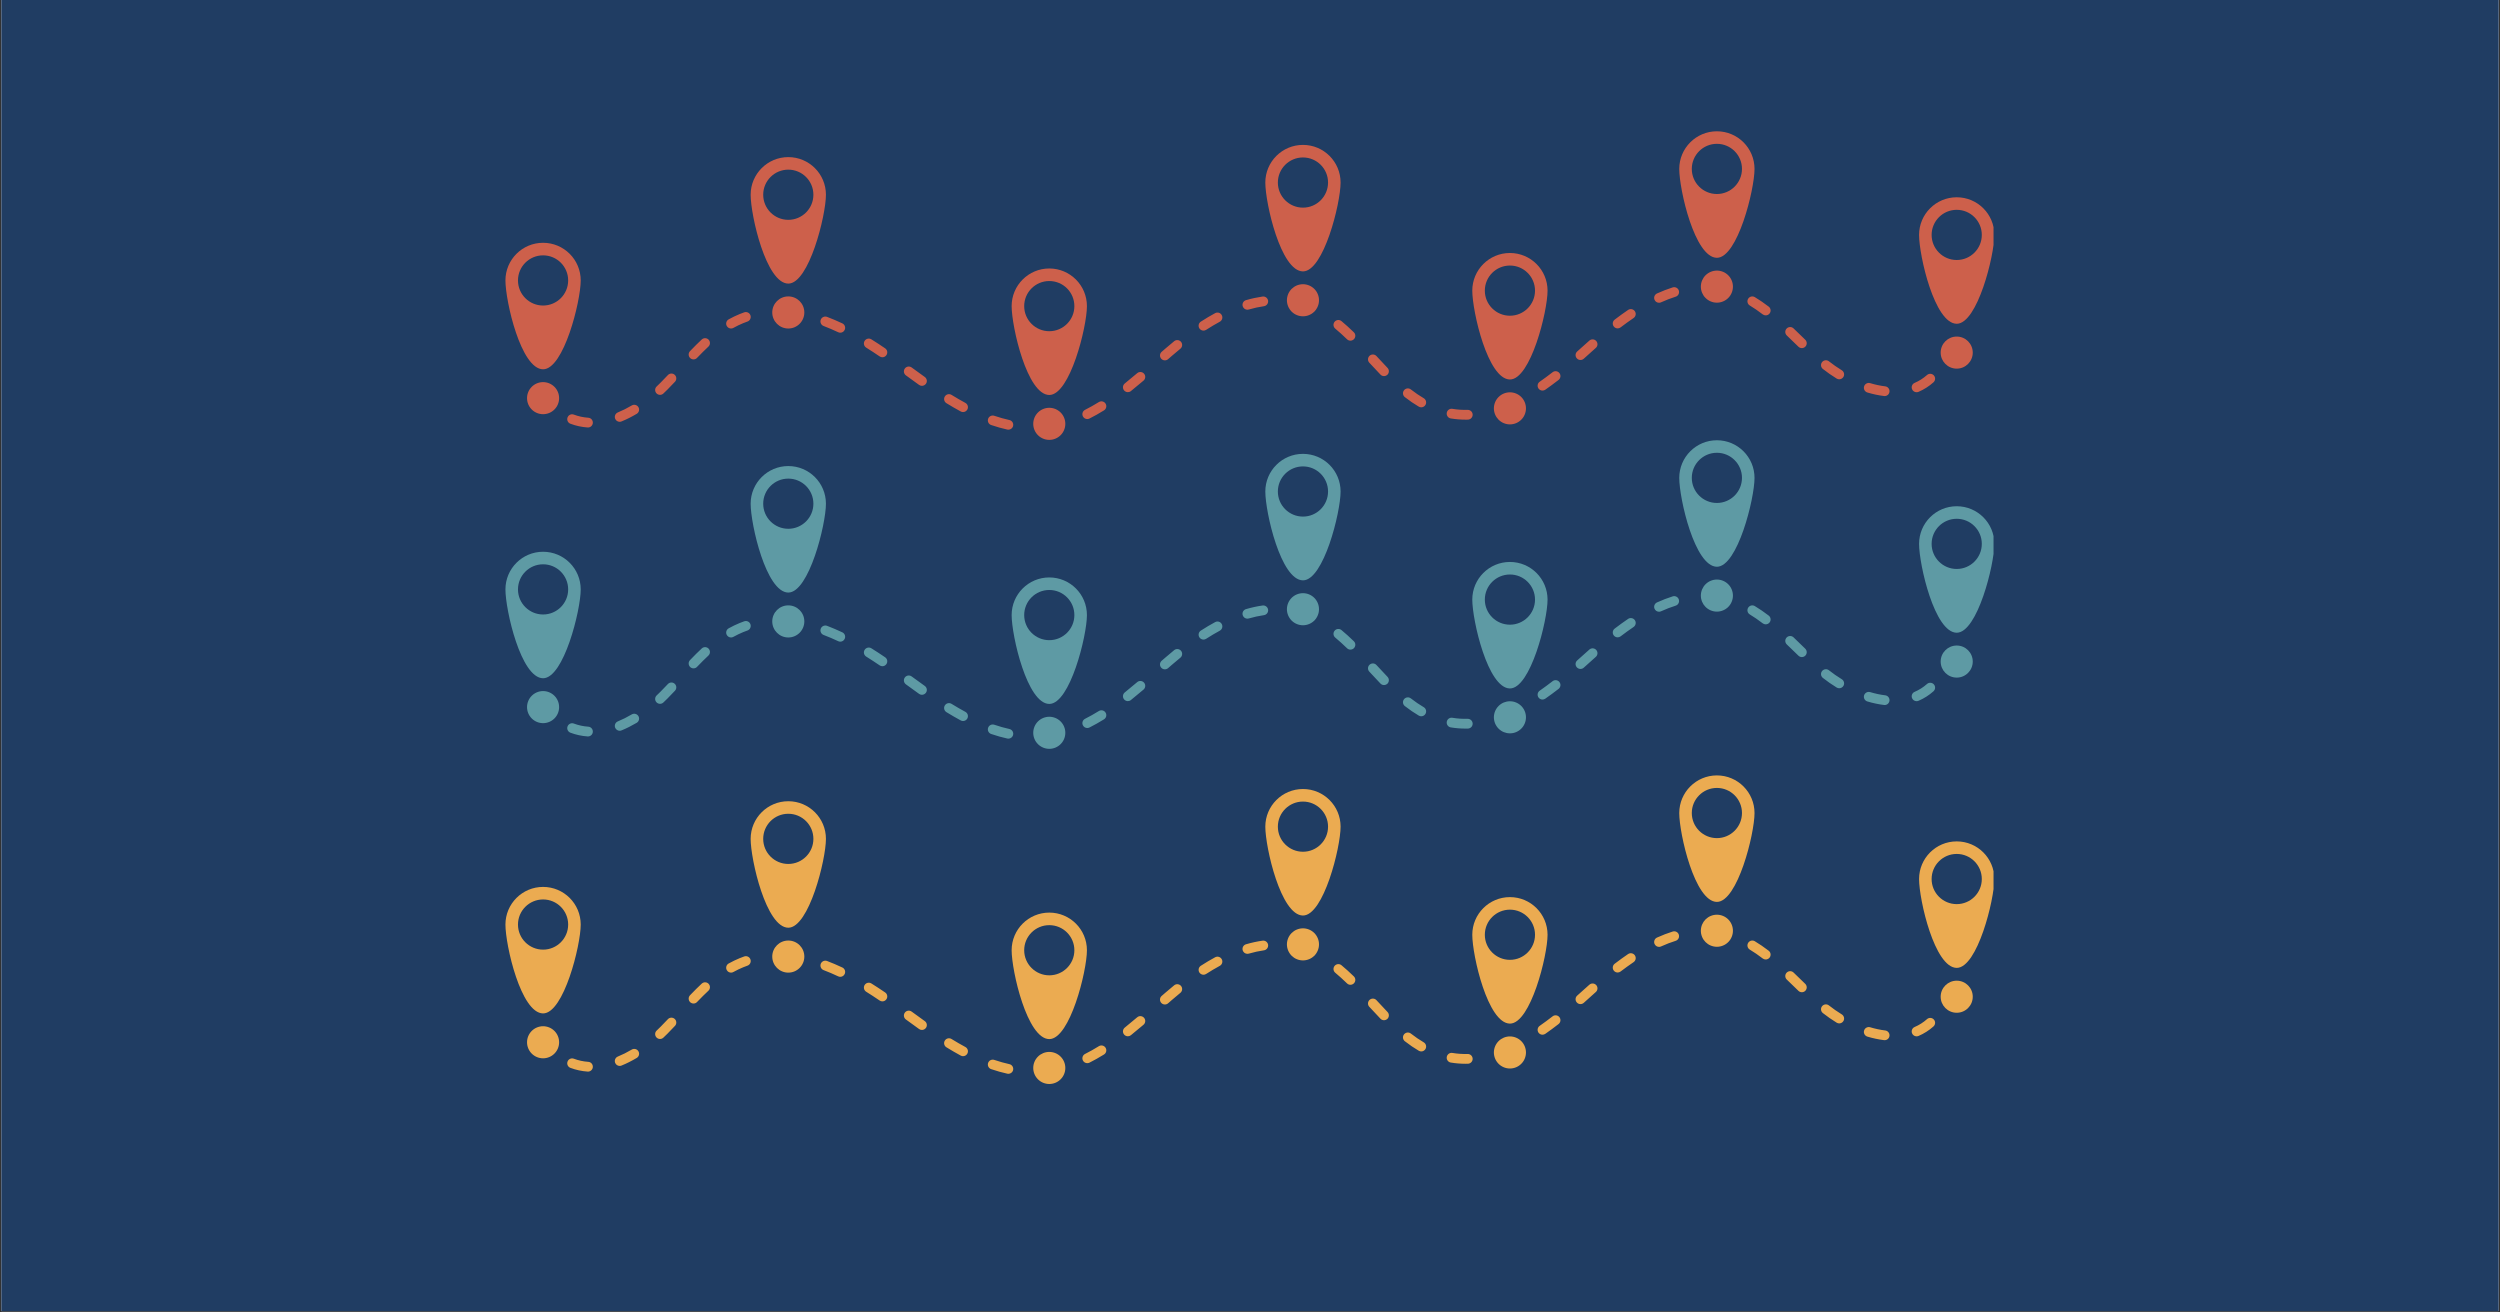 <svg xmlns="http://www.w3.org/2000/svg" xmlns:xlink="http://www.w3.org/1999/xlink" width="1200" zoomAndPan="magnify" viewBox="0 0 900 472.5" height="630" preserveAspectRatio="xMidYMid meet" version="1.0"><rect x="0" y="0" width="900" height="472.5" fill="#333333" stroke="none"/><defs><clipPath id="9852aff5ae"><path d="M 0.477 0 L 899.523 0 L 899.523 472 L 0.477 472 Z M 0.477 0 " clip-rule="nonzero"/></clipPath><clipPath id="6ff82e91a6"><path d="M 690 71 L 717.672 71 L 717.672 117 L 690 117 Z M 690 71 " clip-rule="nonzero"/></clipPath><clipPath id="a33ba708ed"><path d="M 181.988 87 L 210 87 L 210 133 L 181.988 133 Z M 181.988 87 " clip-rule="nonzero"/></clipPath><clipPath id="a5b75a3515"><path d="M 371 146 L 384 146 L 384 158.082 L 371 158.082 Z M 371 146 " clip-rule="nonzero"/></clipPath><clipPath id="45c2137d85"><path d="M 604 47.199 L 632 47.199 L 632 93 L 604 93 Z M 604 47.199 " clip-rule="nonzero"/></clipPath><clipPath id="7fddb31840"><path d="M 690 182 L 717.672 182 L 717.672 228 L 690 228 Z M 690 182 " clip-rule="nonzero"/></clipPath><clipPath id="294b7f592c"><path d="M 181.988 198 L 210 198 L 210 245 L 181.988 245 Z M 181.988 198 " clip-rule="nonzero"/></clipPath><clipPath id="d8cfc91596"><path d="M 371 258 L 384 258 L 384 269.309 L 371 269.309 Z M 371 258 " clip-rule="nonzero"/></clipPath><clipPath id="ccf8d0ace1"><path d="M 604 158.426 L 632 158.426 L 632 205 L 604 205 Z M 604 158.426 " clip-rule="nonzero"/></clipPath><clipPath id="8782d45e45"><path d="M 690 302 L 717.672 302 L 717.672 349 L 690 349 Z M 690 302 " clip-rule="nonzero"/></clipPath><clipPath id="aa548fcf9c"><path d="M 181.988 319 L 210 319 L 210 365 L 181.988 365 Z M 181.988 319 " clip-rule="nonzero"/></clipPath><clipPath id="435d0dadb4"><path d="M 371 378 L 384 378 L 384 389.965 L 371 389.965 Z M 371 378 " clip-rule="nonzero"/></clipPath><clipPath id="4726b132d5"><path d="M 604 279.082 L 632 279.082 L 632 325 L 604 325 Z M 604 279.082 " clip-rule="nonzero"/></clipPath></defs><g clip-path="url(#9852aff5ae)"><path fill="#ffffff" d="M 0.477 0 L 899.523 0 L 899.523 472 L 0.477 472 Z M 0.477 0 " fill-opacity="1" fill-rule="nonzero"/><path fill="#203d63" d="M 0.477 0 L 899.523 0 L 899.523 472 L 0.477 472 Z M 0.477 0 " fill-opacity="1" fill-rule="nonzero"/></g><path fill="#cd604b" d="M 374.637 155.625 C 373.719 155.625 372.945 154.914 372.887 153.984 C 372.828 153.016 373.555 152.184 374.527 152.117 C 374.992 152.09 375.461 152.051 375.926 152 C 377.301 151.859 378.691 151.641 380.059 151.344 C 381.008 151.141 381.941 151.742 382.148 152.691 C 382.355 153.641 381.75 154.574 380.801 154.781 C 379.301 155.105 377.785 155.348 376.277 155.5 C 375.762 155.555 375.254 155.598 374.75 155.625 C 374.719 155.625 374.676 155.625 374.637 155.625 Z M 363.016 154.691 C 362.891 154.691 362.766 154.676 362.641 154.648 C 360.734 154.23 358.777 153.676 356.816 153.008 C 355.895 152.691 355.41 151.699 355.719 150.777 C 356.035 149.859 357.027 149.375 357.949 149.684 C 359.777 150.309 361.609 150.824 363.383 151.211 C 364.332 151.418 364.93 152.359 364.723 153.301 C 364.555 154.133 363.824 154.691 363.016 154.691 Z M 211.668 153.898 C 211.633 153.898 211.586 153.898 211.543 153.891 C 209.41 153.742 207.32 153.293 205.344 152.543 C 204.438 152.207 203.973 151.191 204.32 150.277 C 204.664 149.367 205.672 148.91 206.586 149.258 C 208.246 149.883 210 150.266 211.785 150.383 C 212.758 150.449 213.484 151.285 213.418 152.258 C 213.352 153.191 212.582 153.898 211.668 153.898 Z M 223.094 151.852 C 222.402 151.852 221.738 151.441 221.465 150.758 C 221.098 149.859 221.531 148.836 222.43 148.469 C 224.07 147.801 225.754 146.961 227.426 145.969 C 228.258 145.477 229.336 145.746 229.832 146.578 C 230.324 147.41 230.051 148.492 229.211 148.984 C 227.387 150.066 225.551 150.984 223.746 151.719 C 223.535 151.809 223.312 151.852 223.094 151.852 Z M 527.598 151.074 C 525.809 151.074 524.02 150.926 522.277 150.641 C 521.32 150.477 520.676 149.574 520.836 148.617 C 520.996 147.66 521.902 147.012 522.859 147.176 C 524.652 147.477 526.516 147.602 528.352 147.551 C 529.324 147.527 530.125 148.293 530.156 149.262 C 530.18 150.234 529.414 151.035 528.441 151.066 C 528.164 151.066 527.875 151.074 527.598 151.074 Z M 391.418 150.859 C 390.77 150.859 390.152 150.508 389.844 149.891 C 389.41 149.02 389.762 147.969 390.629 147.535 C 392.246 146.727 393.91 145.785 395.586 144.746 C 396.41 144.23 397.492 144.488 398.008 145.312 C 398.523 146.137 398.266 147.219 397.441 147.734 C 395.676 148.828 393.91 149.824 392.203 150.676 C 391.945 150.801 391.68 150.859 391.418 150.859 Z M 539.844 148.844 C 539.113 148.844 538.438 148.395 538.188 147.668 C 537.863 146.754 538.352 145.746 539.262 145.43 C 540.961 144.836 542.719 144.102 544.477 143.246 C 545.352 142.828 546.398 143.188 546.824 144.062 C 547.242 144.938 546.883 145.984 546.008 146.41 C 544.133 147.32 542.25 148.109 540.426 148.75 C 540.234 148.816 540.035 148.844 539.844 148.844 Z M 346.699 148.344 C 346.422 148.344 346.133 148.277 345.867 148.129 C 344.215 147.234 342.477 146.234 340.711 145.145 C 339.891 144.637 339.633 143.555 340.141 142.73 C 340.645 141.906 341.727 141.648 342.551 142.156 C 344.258 143.211 345.934 144.18 347.539 145.043 C 348.391 145.504 348.707 146.57 348.246 147.426 C 347.93 148.012 347.316 148.344 346.699 148.344 Z M 511.656 146.637 C 511.355 146.637 511.051 146.555 510.773 146.395 C 509.098 145.418 507.449 144.289 505.75 142.969 C 504.984 142.371 504.844 141.27 505.441 140.504 C 506.035 139.738 507.141 139.598 507.902 140.195 C 509.484 141.422 511 142.461 512.539 143.355 C 513.379 143.848 513.656 144.922 513.172 145.762 C 512.848 146.32 512.258 146.637 511.656 146.637 Z M 678.48 142.586 C 678.414 142.586 678.34 142.578 678.266 142.57 C 676.316 142.336 674.293 141.906 672.25 141.297 C 671.324 141.016 670.793 140.039 671.07 139.113 C 671.352 138.184 672.332 137.656 673.258 137.934 C 675.102 138.488 676.926 138.879 678.68 139.082 C 679.641 139.199 680.324 140.07 680.215 141.031 C 680.113 141.93 679.355 142.586 678.48 142.586 Z M 237.613 142.148 C 237.141 142.148 236.68 141.965 236.332 141.598 C 235.672 140.891 235.699 139.781 236.406 139.121 C 236.883 138.672 237.355 138.215 237.812 137.75 C 238.695 136.863 239.57 135.949 240.438 135.031 C 241.098 134.324 242.211 134.285 242.918 134.957 C 243.621 135.617 243.66 136.73 242.988 137.434 C 242.102 138.383 241.203 139.316 240.297 140.23 C 239.812 140.715 239.312 141.203 238.805 141.68 C 238.48 141.988 238.047 142.148 237.613 142.148 Z M 689.969 141.203 C 689.285 141.203 688.637 140.805 688.352 140.137 C 687.969 139.246 688.387 138.207 689.277 137.832 C 690.895 137.141 692.391 136.191 693.715 135.016 C 694.434 134.367 695.547 134.434 696.191 135.156 C 696.84 135.875 696.773 136.988 696.055 137.633 C 694.449 139.066 692.633 140.223 690.652 141.07 C 690.434 141.156 690.199 141.203 689.969 141.203 Z M 406.023 141.18 C 405.512 141.18 405.004 140.953 404.648 140.516 C 404.047 139.758 404.164 138.656 404.922 138.047 C 406.305 136.941 407.762 135.73 409.387 134.344 C 410.121 133.715 411.234 133.801 411.867 134.543 C 412.5 135.281 412.41 136.391 411.668 137.023 C 410.012 138.438 408.527 139.664 407.113 140.797 C 406.797 141.055 406.406 141.18 406.023 141.18 Z M 555.297 140.613 C 554.738 140.613 554.195 140.348 553.855 139.863 C 553.305 139.066 553.496 137.973 554.297 137.422 C 555.797 136.375 557.359 135.223 558.934 134 C 559.695 133.402 560.801 133.543 561.395 134.309 C 561.992 135.074 561.852 136.176 561.086 136.773 C 559.461 138.039 557.852 139.223 556.297 140.305 C 555.988 140.512 555.645 140.613 555.297 140.613 Z M 331.895 138.898 C 331.539 138.898 331.188 138.797 330.879 138.574 C 329.273 137.434 327.684 136.281 326.117 135.125 C 325.34 134.551 325.168 133.457 325.742 132.668 C 326.316 131.891 327.414 131.719 328.199 132.293 C 329.758 133.434 331.332 134.582 332.922 135.715 C 333.711 136.273 333.902 137.375 333.336 138.164 C 332.98 138.641 332.445 138.898 331.895 138.898 Z M 662.129 136.547 C 661.812 136.547 661.496 136.465 661.207 136.289 C 659.48 135.227 657.809 134.066 656.234 132.824 C 655.469 132.219 655.344 131.117 655.941 130.359 C 656.543 129.602 657.648 129.469 658.406 130.066 C 659.871 131.219 661.43 132.309 663.039 133.293 C 663.863 133.801 664.129 134.883 663.621 135.707 C 663.289 136.242 662.715 136.547 662.129 136.547 Z M 498.238 135.398 C 497.773 135.398 497.32 135.215 496.973 134.859 C 495.621 133.449 494.281 132.008 492.941 130.559 C 492.289 129.844 492.332 128.734 493.047 128.078 C 493.758 127.426 494.871 127.469 495.523 128.18 C 496.84 129.617 498.164 131.043 499.504 132.434 C 500.172 133.133 500.152 134.242 499.453 134.918 C 499.113 135.227 498.672 135.398 498.238 135.398 Z M 419.355 129.734 C 418.867 129.734 418.375 129.527 418.031 129.129 C 417.391 128.402 417.465 127.293 418.199 126.652 L 419.488 125.535 C 420.539 124.621 421.613 123.715 422.707 122.828 C 423.457 122.215 424.562 122.328 425.18 123.078 C 425.789 123.828 425.68 124.938 424.93 125.547 C 423.863 126.422 422.82 127.305 421.789 128.188 L 420.516 129.301 C 420.18 129.594 419.766 129.734 419.355 129.734 Z M 568.965 129.594 C 568.48 129.594 568 129.395 567.656 129.004 C 567.008 128.285 567.066 127.172 567.797 126.527 L 568.871 125.562 C 569.949 124.586 571.055 123.598 572.172 122.613 C 572.902 121.973 574.012 122.039 574.652 122.77 C 575.293 123.496 575.227 124.605 574.496 125.246 C 573.395 126.219 572.305 127.195 571.238 128.168 L 570.148 129.145 C 569.805 129.445 569.383 129.594 568.965 129.594 Z M 249.676 129.387 C 249.242 129.387 248.801 129.227 248.461 128.902 C 247.766 128.234 247.734 127.121 248.402 126.418 C 249.934 124.812 251.316 123.438 252.633 122.215 C 253.348 121.555 254.457 121.598 255.113 122.305 C 255.773 123.02 255.73 124.129 255.023 124.781 C 253.766 125.961 252.426 127.285 250.941 128.836 C 250.602 129.203 250.141 129.387 249.676 129.387 Z M 317.66 128.617 C 317.32 128.617 316.977 128.52 316.672 128.305 C 315.031 127.188 313.406 126.121 311.832 125.145 C 311.008 124.629 310.758 123.547 311.266 122.723 C 311.781 121.898 312.863 121.648 313.688 122.156 C 315.305 123.164 316.977 124.254 318.652 125.402 C 319.453 125.945 319.66 127.043 319.109 127.844 C 318.77 128.344 318.227 128.617 317.66 128.617 Z M 648.668 125.32 C 648.227 125.32 647.785 125.16 647.445 124.828 L 646.348 123.77 C 645.32 122.77 644.281 121.762 643.246 120.766 C 642.547 120.098 642.516 118.988 643.188 118.281 C 643.855 117.582 644.965 117.551 645.672 118.223 C 646.719 119.223 647.762 120.23 648.797 121.246 L 649.887 122.305 C 650.586 122.98 650.602 124.09 649.926 124.789 C 649.586 125.145 649.121 125.32 648.668 125.32 Z M 486.152 122.641 C 485.711 122.641 485.27 122.48 484.934 122.141 C 483.438 120.691 482.047 119.434 480.695 118.309 C 479.945 117.691 479.84 116.582 480.461 115.84 C 481.078 115.09 482.188 114.984 482.93 115.602 C 484.367 116.789 485.816 118.105 487.383 119.621 C 488.082 120.297 488.094 121.406 487.418 122.105 C 487.066 122.457 486.609 122.641 486.152 122.641 Z M 302.508 119.773 C 302.258 119.773 302 119.723 301.754 119.605 C 299.977 118.766 298.211 118.008 296.496 117.359 C 295.59 117.016 295.137 116 295.473 115.094 C 295.82 114.191 296.836 113.734 297.738 114.074 C 299.535 114.758 301.387 115.543 303.25 116.418 C 304.125 116.832 304.5 117.883 304.086 118.758 C 303.793 119.398 303.16 119.773 302.508 119.773 Z M 433.258 119.023 C 432.684 119.023 432.117 118.738 431.777 118.223 C 431.258 117.406 431.484 116.316 432.301 115.793 C 434.027 114.676 435.758 113.645 437.449 112.734 C 438.305 112.27 439.371 112.586 439.832 113.441 C 440.297 114.293 439.98 115.359 439.125 115.824 C 437.516 116.699 435.859 117.676 434.207 118.742 C 433.91 118.934 433.582 119.023 433.258 119.023 Z M 263.18 118.266 C 262.562 118.266 261.969 117.941 261.645 117.359 C 261.172 116.516 261.477 115.441 262.32 114.969 C 263.609 114.258 264.926 113.617 266.242 113.078 C 266.801 112.852 267.367 112.637 267.926 112.441 C 268.844 112.125 269.848 112.602 270.164 113.52 C 270.48 114.441 270 115.441 269.082 115.758 C 268.574 115.934 268.066 116.125 267.566 116.332 C 266.383 116.816 265.191 117.391 264.027 118.039 C 263.762 118.191 263.469 118.266 263.18 118.266 Z M 582.352 118.223 C 581.824 118.223 581.301 117.984 580.957 117.531 C 580.367 116.758 580.516 115.656 581.285 115.066 C 582.934 113.809 584.551 112.637 586.113 111.578 C 586.914 111.035 588.008 111.25 588.555 112.051 C 589.098 112.852 588.887 113.949 588.082 114.492 C 586.574 115.516 585.008 116.648 583.414 117.859 C 583.098 118.105 582.723 118.223 582.352 118.223 Z M 285.836 114.449 C 285.75 114.449 285.66 114.441 285.582 114.426 C 283.684 114.148 281.809 114 280.004 113.984 C 279.035 113.977 278.254 113.191 278.254 112.219 C 278.262 111.254 279.039 110.469 280.012 110.469 C 280.012 110.469 280.02 110.469 280.02 110.469 C 281.992 110.477 284.035 110.637 286.094 110.945 C 287.051 111.086 287.715 111.984 287.574 112.941 C 287.441 113.816 286.691 114.449 285.836 114.449 Z M 635.652 113.535 C 635.277 113.535 634.902 113.418 634.586 113.176 C 632.977 111.945 631.453 110.895 629.922 109.977 C 629.094 109.477 628.828 108.395 629.328 107.562 C 629.828 106.73 630.91 106.469 631.742 106.969 C 633.379 107.953 635.016 109.07 636.727 110.379 C 637.5 110.969 637.648 112.07 637.059 112.844 C 636.707 113.301 636.184 113.535 635.652 113.535 Z M 471.957 112.477 C 471.719 112.477 471.484 112.434 471.258 112.328 C 470.086 111.82 468.895 111.387 467.703 111.051 C 467.145 110.887 466.578 110.742 466.02 110.617 C 465.07 110.402 464.484 109.461 464.695 108.52 C 464.91 107.57 465.852 106.98 466.793 107.195 C 467.426 107.336 468.051 107.496 468.684 107.68 C 470.016 108.07 471.352 108.547 472.656 109.113 C 473.547 109.504 473.949 110.535 473.566 111.426 C 473.281 112.086 472.633 112.477 471.957 112.477 Z M 449.059 111.5 C 448.301 111.5 447.602 111 447.371 110.234 C 447.102 109.301 447.629 108.328 448.562 108.055 C 450.574 107.469 452.582 107.035 454.531 106.754 C 455.492 106.621 456.375 107.289 456.516 108.246 C 456.648 109.211 455.98 110.094 455.023 110.234 C 453.242 110.484 451.402 110.887 449.559 111.426 C 449.387 111.469 449.219 111.5 449.059 111.5 Z M 597.258 108.996 C 596.586 108.996 595.945 108.613 595.652 107.969 C 595.246 107.086 595.645 106.039 596.527 105.645 C 598.434 104.773 600.34 104.047 602.184 103.465 C 603.109 103.18 604.098 103.688 604.383 104.613 C 604.672 105.539 604.164 106.527 603.238 106.812 C 601.523 107.352 599.75 108.035 597.977 108.836 C 597.75 108.953 597.5 108.996 597.258 108.996 Z M 620.043 105.848 C 619.926 105.848 619.801 105.836 619.676 105.812 C 617.883 105.43 616.035 105.215 614.195 105.172 C 613.227 105.148 612.461 104.348 612.484 103.379 C 612.504 102.406 613.262 101.641 614.277 101.664 C 616.336 101.707 618.398 101.949 620.414 102.379 C 621.359 102.582 621.965 103.512 621.766 104.457 C 621.582 105.281 620.855 105.848 620.043 105.848 Z M 620.043 105.848 " fill-opacity="1" fill-rule="nonzero"/><g clip-path="url(#6ff82e91a6)"><path fill="#cd604b" d="M 704.418 116.559 C 711.852 116.559 717.965 92.059 717.965 84.57 C 717.965 77.082 711.898 71.02 704.418 71.02 C 696.934 71.02 690.867 77.086 690.867 84.57 C 690.867 92.051 696.441 116.492 704.418 116.559 Z M 695.383 84.57 C 695.383 79.582 699.43 75.535 704.418 75.535 C 709.402 75.535 713.449 79.582 713.449 84.57 C 713.449 89.555 709.402 93.602 704.418 93.602 C 699.43 93.602 695.383 89.555 695.383 84.57 Z M 695.383 84.57 " fill-opacity="1" fill-rule="nonzero"/></g><path fill="#cd604b" d="M 704.418 121.164 C 701.223 121.164 698.641 123.754 698.641 126.938 C 698.641 130.125 701.23 132.711 704.418 132.711 C 707.609 132.711 710.191 130.125 710.191 126.938 C 710.191 123.754 707.609 121.164 704.418 121.164 Z M 704.418 121.164 " fill-opacity="1" fill-rule="nonzero"/><g clip-path="url(#a33ba708ed)"><path fill="#cd604b" d="M 195.508 87.406 C 188.027 87.406 181.957 93.477 181.957 100.957 C 181.957 108.438 187.535 132.883 195.508 132.949 C 202.945 132.949 209.059 108.445 209.059 100.957 C 209.059 93.469 202.988 87.406 195.508 87.406 Z M 195.508 109.992 C 190.52 109.992 186.473 105.945 186.473 100.957 C 186.473 95.969 190.52 91.926 195.508 91.926 C 200.496 91.926 204.539 95.969 204.539 100.957 C 204.539 105.945 200.496 109.992 195.508 109.992 Z M 195.508 109.992 " fill-opacity="1" fill-rule="nonzero"/></g><path fill="#cd604b" d="M 201.281 143.336 C 201.281 143.715 201.246 144.09 201.172 144.461 C 201.098 144.832 200.988 145.195 200.844 145.543 C 200.699 145.895 200.52 146.227 200.309 146.543 C 200.098 146.859 199.859 147.148 199.59 147.418 C 199.324 147.688 199.031 147.926 198.715 148.137 C 198.398 148.348 198.066 148.523 197.719 148.668 C 197.367 148.816 197.008 148.926 196.633 148.996 C 196.262 149.07 195.887 149.109 195.508 149.109 C 195.129 149.109 194.754 149.07 194.383 148.996 C 194.008 148.926 193.648 148.816 193.297 148.668 C 192.949 148.523 192.613 148.348 192.301 148.137 C 191.984 147.926 191.691 147.688 191.426 147.418 C 191.156 147.148 190.918 146.859 190.707 146.543 C 190.496 146.227 190.316 145.895 190.172 145.543 C 190.027 145.195 189.918 144.832 189.844 144.461 C 189.77 144.09 189.734 143.715 189.734 143.336 C 189.734 142.957 189.77 142.578 189.844 142.207 C 189.918 141.836 190.027 141.477 190.172 141.125 C 190.316 140.773 190.496 140.441 190.707 140.125 C 190.918 139.812 191.156 139.52 191.426 139.25 C 191.691 138.984 191.984 138.742 192.301 138.535 C 192.613 138.324 192.949 138.145 193.297 138 C 193.648 137.855 194.008 137.746 194.383 137.672 C 194.754 137.598 195.129 137.559 195.508 137.559 C 195.887 137.559 196.262 137.598 196.633 137.672 C 197.008 137.746 197.367 137.855 197.719 138 C 198.066 138.145 198.398 138.324 198.715 138.535 C 199.031 138.742 199.324 138.984 199.59 139.25 C 199.859 139.52 200.098 139.812 200.309 140.125 C 200.52 140.441 200.699 140.773 200.844 141.125 C 200.988 141.477 201.098 141.836 201.172 142.207 C 201.246 142.578 201.281 142.957 201.281 143.336 Z M 201.281 143.336 " fill-opacity="1" fill-rule="nonzero"/><path fill="#cd604b" d="M 283.785 56.559 C 276.305 56.559 270.234 62.625 270.234 70.105 C 270.234 77.586 275.812 102.031 283.785 102.098 C 291.223 102.098 297.336 77.594 297.336 70.105 C 297.336 62.617 291.266 56.559 283.785 56.559 Z M 283.785 79.141 C 278.797 79.141 274.754 75.094 274.754 70.105 C 274.754 65.121 278.797 61.074 283.785 61.074 C 288.773 61.074 292.82 65.121 292.82 70.105 C 292.82 75.094 288.773 79.141 283.785 79.141 Z M 283.785 79.141 " fill-opacity="1" fill-rule="nonzero"/><path fill="#cd604b" d="M 283.785 106.711 C 280.594 106.711 278.012 109.301 278.012 112.484 C 278.012 115.668 280.602 118.266 283.785 118.266 C 286.969 118.266 289.559 115.676 289.559 112.484 C 289.559 109.293 286.977 106.711 283.785 106.711 Z M 283.785 106.711 " fill-opacity="1" fill-rule="nonzero"/><path fill="#cd604b" d="M 377.742 96.652 C 370.262 96.652 364.191 102.723 364.191 110.203 C 364.191 117.684 369.77 142.129 377.742 142.195 C 385.18 142.195 391.293 117.691 391.293 110.203 C 391.293 102.715 385.223 96.652 377.742 96.652 Z M 377.742 119.238 C 372.754 119.238 368.711 115.191 368.711 110.203 C 368.711 105.215 372.754 101.172 377.742 101.172 C 382.73 101.172 386.773 105.215 386.773 110.203 C 386.773 115.191 382.73 119.238 377.742 119.238 Z M 377.742 119.238 " fill-opacity="1" fill-rule="nonzero"/><g clip-path="url(#a5b75a3515)"><path fill="#cd604b" d="M 383.516 152.582 C 383.516 152.961 383.48 153.336 383.406 153.707 C 383.332 154.078 383.223 154.441 383.078 154.789 C 382.934 155.141 382.754 155.473 382.543 155.789 C 382.332 156.105 382.094 156.395 381.824 156.664 C 381.559 156.934 381.266 157.172 380.949 157.383 C 380.637 157.594 380.301 157.77 379.953 157.914 C 379.602 158.062 379.242 158.172 378.867 158.246 C 378.496 158.316 378.121 158.355 377.742 158.355 C 377.363 158.355 376.988 158.316 376.617 158.246 C 376.242 158.172 375.883 158.062 375.531 157.914 C 375.184 157.77 374.848 157.594 374.535 157.383 C 374.219 157.172 373.926 156.934 373.66 156.664 C 373.391 156.395 373.152 156.105 372.941 155.789 C 372.73 155.473 372.551 155.141 372.406 154.789 C 372.262 154.441 372.152 154.078 372.078 153.707 C 372.004 153.336 371.969 152.961 371.969 152.582 C 371.969 152.203 372.004 151.828 372.078 151.453 C 372.152 151.082 372.262 150.723 372.406 150.371 C 372.551 150.02 372.73 149.688 372.941 149.371 C 373.152 149.059 373.391 148.766 373.66 148.496 C 373.926 148.23 374.219 147.992 374.535 147.781 C 374.848 147.57 375.184 147.391 375.531 147.246 C 375.883 147.102 376.242 146.992 376.617 146.918 C 376.988 146.844 377.363 146.805 377.742 146.805 C 378.121 146.805 378.496 146.844 378.867 146.918 C 379.242 146.992 379.602 147.102 379.953 147.246 C 380.301 147.391 380.637 147.57 380.949 147.781 C 381.266 147.992 381.559 148.23 381.824 148.496 C 382.094 148.766 382.332 149.059 382.543 149.371 C 382.754 149.688 382.934 150.02 383.078 150.371 C 383.223 150.723 383.332 151.082 383.406 151.453 C 383.48 151.828 383.516 152.203 383.516 152.582 Z M 383.516 152.582 " fill-opacity="1" fill-rule="nonzero"/></g><path fill="#cd604b" d="M 469.066 52.164 C 461.586 52.164 455.516 58.234 455.516 65.715 C 455.516 73.195 461.09 97.641 469.066 97.707 C 476.504 97.707 482.613 73.203 482.613 65.715 C 482.613 58.227 476.547 52.164 469.066 52.164 Z M 469.066 74.75 C 464.078 74.75 460.031 70.703 460.031 65.715 C 460.031 60.727 464.078 56.684 469.066 56.684 C 474.051 56.684 478.098 60.727 478.098 65.715 C 478.098 70.703 474.051 74.75 469.066 74.75 Z M 469.066 74.75 " fill-opacity="1" fill-rule="nonzero"/><path fill="#cd604b" d="M 474.84 108.094 C 474.84 108.473 474.801 108.848 474.73 109.219 C 474.656 109.59 474.547 109.953 474.398 110.301 C 474.254 110.652 474.078 110.984 473.867 111.301 C 473.656 111.617 473.418 111.906 473.148 112.176 C 472.879 112.445 472.59 112.684 472.273 112.895 C 471.957 113.105 471.625 113.281 471.273 113.426 C 470.926 113.574 470.562 113.684 470.191 113.758 C 469.82 113.828 469.445 113.867 469.066 113.867 C 468.688 113.867 468.309 113.828 467.938 113.758 C 467.566 113.684 467.207 113.574 466.855 113.426 C 466.504 113.281 466.172 113.105 465.855 112.895 C 465.543 112.684 465.25 112.445 464.98 112.176 C 464.715 111.906 464.473 111.617 464.266 111.301 C 464.055 110.984 463.875 110.652 463.73 110.301 C 463.586 109.953 463.477 109.59 463.402 109.219 C 463.328 108.848 463.289 108.473 463.289 108.094 C 463.289 107.715 463.328 107.34 463.402 106.965 C 463.477 106.594 463.586 106.234 463.73 105.883 C 463.875 105.531 464.055 105.199 464.266 104.883 C 464.473 104.57 464.715 104.277 464.98 104.008 C 465.25 103.742 465.543 103.504 465.855 103.293 C 466.172 103.082 466.504 102.902 466.855 102.758 C 467.207 102.613 467.566 102.504 467.938 102.43 C 468.309 102.355 468.688 102.316 469.066 102.316 C 469.445 102.316 469.82 102.355 470.191 102.43 C 470.562 102.504 470.926 102.613 471.273 102.758 C 471.625 102.902 471.957 103.082 472.273 103.293 C 472.59 103.504 472.879 103.742 473.148 104.008 C 473.418 104.277 473.656 104.57 473.867 104.883 C 474.078 105.199 474.254 105.531 474.398 105.883 C 474.547 106.234 474.656 106.594 474.73 106.965 C 474.801 107.34 474.84 107.715 474.84 108.094 Z M 474.84 108.094 " fill-opacity="1" fill-rule="nonzero"/><path fill="#cd604b" d="M 543.574 91.078 C 536.094 91.078 530.023 97.148 530.023 104.629 C 530.023 112.109 535.598 136.551 543.574 136.617 C 551.008 136.617 557.121 112.117 557.121 104.629 C 557.113 97.148 551.055 91.078 543.574 91.078 Z M 543.574 113.66 C 538.586 113.66 534.539 109.617 534.539 104.629 C 534.539 99.641 538.586 95.594 543.574 95.594 C 548.559 95.594 552.605 99.641 552.605 104.629 C 552.605 109.617 548.559 113.66 543.574 113.66 Z M 543.574 113.66 " fill-opacity="1" fill-rule="nonzero"/><path fill="#cd604b" d="M 549.348 147.004 C 549.348 147.383 549.309 147.762 549.234 148.133 C 549.164 148.504 549.051 148.863 548.906 149.215 C 548.762 149.566 548.586 149.898 548.375 150.215 C 548.164 150.527 547.926 150.82 547.656 151.09 C 547.387 151.355 547.098 151.598 546.781 151.805 C 546.465 152.016 546.133 152.195 545.781 152.34 C 545.434 152.484 545.07 152.594 544.699 152.668 C 544.328 152.742 543.953 152.781 543.574 152.781 C 543.195 152.781 542.816 152.742 542.445 152.668 C 542.074 152.594 541.715 152.484 541.363 152.34 C 541.012 152.195 540.68 152.016 540.363 151.805 C 540.051 151.598 539.758 151.355 539.488 151.09 C 539.223 150.82 538.98 150.527 538.773 150.215 C 538.562 149.898 538.383 149.566 538.238 149.215 C 538.094 148.863 537.984 148.504 537.91 148.133 C 537.836 147.762 537.797 147.383 537.797 147.004 C 537.797 146.625 537.836 146.25 537.91 145.879 C 537.984 145.508 538.094 145.145 538.238 144.797 C 538.383 144.445 538.562 144.113 538.773 143.797 C 538.98 143.48 539.223 143.191 539.488 142.922 C 539.758 142.652 540.051 142.414 540.363 142.203 C 540.68 141.992 541.012 141.816 541.363 141.672 C 541.715 141.523 542.074 141.414 542.445 141.344 C 542.816 141.27 543.195 141.23 543.574 141.23 C 543.953 141.23 544.328 141.27 544.699 141.344 C 545.07 141.414 545.434 141.523 545.781 141.672 C 546.133 141.816 546.465 141.992 546.781 142.203 C 547.098 142.414 547.387 142.652 547.656 142.922 C 547.926 143.191 548.164 143.48 548.375 143.797 C 548.586 144.113 548.762 144.445 548.906 144.797 C 549.051 145.145 549.164 145.508 549.234 145.879 C 549.309 146.25 549.348 146.625 549.348 147.004 Z M 549.348 147.004 " fill-opacity="1" fill-rule="nonzero"/><g clip-path="url(#45c2137d85)"><path fill="#cd604b" d="M 618.082 47.266 C 610.598 47.266 604.531 53.336 604.531 60.816 C 604.531 68.297 610.105 92.742 618.082 92.809 C 625.516 92.809 631.629 68.305 631.629 60.816 C 631.629 53.328 625.562 47.266 618.082 47.266 Z M 618.082 69.844 C 613.094 69.844 609.047 65.797 609.047 60.809 C 609.047 55.82 613.094 51.777 618.082 51.777 C 623.066 51.777 627.113 55.82 627.113 60.809 C 627.105 65.797 623.066 69.844 618.082 69.844 Z M 618.082 69.844 " fill-opacity="1" fill-rule="nonzero"/></g><path fill="#cd604b" d="M 623.855 103.188 C 623.855 103.566 623.816 103.941 623.742 104.312 C 623.668 104.684 623.559 105.047 623.414 105.395 C 623.27 105.746 623.094 106.078 622.883 106.395 C 622.672 106.711 622.434 107 622.164 107.27 C 621.895 107.539 621.605 107.777 621.289 107.988 C 620.973 108.199 620.641 108.375 620.289 108.52 C 619.941 108.668 619.578 108.777 619.207 108.852 C 618.836 108.922 618.461 108.961 618.082 108.961 C 617.703 108.961 617.324 108.922 616.953 108.852 C 616.582 108.777 616.223 108.668 615.871 108.52 C 615.52 108.375 615.188 108.199 614.871 107.988 C 614.559 107.777 614.266 107.539 613.996 107.27 C 613.73 107 613.488 106.711 613.277 106.395 C 613.07 106.078 612.891 105.746 612.746 105.395 C 612.602 105.047 612.492 104.684 612.418 104.312 C 612.344 103.941 612.305 103.566 612.305 103.188 C 612.305 102.809 612.344 102.43 612.418 102.059 C 612.492 101.688 612.602 101.328 612.746 100.977 C 612.891 100.625 613.07 100.293 613.277 99.977 C 613.488 99.664 613.73 99.371 613.996 99.102 C 614.266 98.836 614.559 98.594 614.871 98.387 C 615.188 98.176 615.52 97.996 615.871 97.852 C 616.223 97.707 616.582 97.598 616.953 97.523 C 617.324 97.449 617.703 97.41 618.082 97.41 C 618.461 97.41 618.836 97.449 619.207 97.523 C 619.578 97.598 619.941 97.707 620.289 97.852 C 620.641 97.996 620.973 98.176 621.289 98.387 C 621.605 98.594 621.895 98.836 622.164 99.102 C 622.434 99.371 622.672 99.664 622.883 99.977 C 623.094 100.293 623.27 100.625 623.414 100.977 C 623.559 101.328 623.668 101.688 623.742 102.059 C 623.816 102.43 623.855 102.809 623.855 103.188 Z M 623.855 103.188 " fill-opacity="1" fill-rule="nonzero"/><path fill="#5e9aa4" d="M 374.637 266.852 C 373.719 266.852 372.945 266.137 372.887 265.211 C 372.828 264.238 373.555 263.41 374.527 263.344 C 374.992 263.312 375.461 263.277 375.926 263.227 C 377.301 263.086 378.691 262.863 380.059 262.57 C 381.008 262.363 381.941 262.969 382.148 263.918 C 382.355 264.867 381.75 265.801 380.801 266.004 C 379.301 266.328 377.785 266.57 376.277 266.727 C 375.762 266.777 375.254 266.82 374.75 266.852 C 374.719 266.852 374.676 266.852 374.637 266.852 Z M 363.016 265.918 C 362.891 265.918 362.766 265.902 362.641 265.875 C 360.734 265.453 358.777 264.902 356.816 264.234 C 355.895 263.918 355.41 262.922 355.719 262.004 C 356.035 261.086 357.027 260.598 357.949 260.906 C 359.777 261.531 361.609 262.047 363.383 262.438 C 364.332 262.645 364.93 263.586 364.723 264.527 C 364.555 265.359 363.824 265.918 363.016 265.918 Z M 211.668 265.121 C 211.633 265.121 211.586 265.121 211.543 265.117 C 209.41 264.969 207.32 264.52 205.344 263.77 C 204.438 263.43 203.973 262.414 204.32 261.504 C 204.664 260.59 205.672 260.137 206.586 260.48 C 208.246 261.105 210 261.488 211.785 261.605 C 212.758 261.672 213.484 262.512 213.418 263.484 C 213.352 264.418 212.582 265.121 211.668 265.121 Z M 223.094 263.078 C 222.402 263.078 221.738 262.664 221.465 261.98 C 221.098 261.086 221.531 260.062 222.43 259.695 C 224.07 259.023 225.754 258.188 227.426 257.191 C 228.258 256.699 229.336 256.973 229.832 257.805 C 230.324 258.637 230.051 259.715 229.211 260.211 C 227.387 261.289 225.551 262.211 223.746 262.945 C 223.535 263.035 223.312 263.078 223.094 263.078 Z M 527.598 262.297 C 525.809 262.297 524.02 262.152 522.277 261.863 C 521.32 261.703 520.676 260.797 520.836 259.84 C 520.996 258.887 521.902 258.238 522.859 258.398 C 524.652 258.699 526.516 258.828 528.352 258.773 C 529.324 258.754 530.125 259.52 530.156 260.488 C 530.18 261.461 529.414 262.262 528.441 262.289 C 528.164 262.289 527.875 262.297 527.598 262.297 Z M 391.418 262.086 C 390.77 262.086 390.152 261.73 389.844 261.113 C 389.41 260.246 389.762 259.195 390.629 258.762 C 392.246 257.949 393.91 257.008 395.586 255.973 C 396.41 255.457 397.492 255.715 398.008 256.539 C 398.523 257.363 398.266 258.445 397.441 258.957 C 395.676 260.055 393.91 261.047 392.203 261.902 C 391.945 262.027 391.68 262.086 391.418 262.086 Z M 539.844 260.07 C 539.113 260.07 538.438 259.621 538.188 258.891 C 537.863 257.98 538.352 256.973 539.262 256.656 C 540.961 256.059 542.719 255.324 544.477 254.473 C 545.352 254.051 546.398 254.414 546.824 255.289 C 547.242 256.164 546.883 257.207 546.008 257.633 C 544.133 258.547 542.25 259.332 540.426 259.973 C 540.234 260.039 540.035 260.07 539.844 260.07 Z M 346.699 259.57 C 346.422 259.57 346.133 259.504 345.867 259.355 C 344.215 258.457 342.477 257.457 340.711 256.371 C 339.891 255.863 339.633 254.781 340.141 253.957 C 340.645 253.133 341.727 252.875 342.551 253.383 C 344.258 254.434 345.934 255.406 347.539 256.266 C 348.391 256.73 348.707 257.797 348.246 258.648 C 347.93 259.238 347.316 259.57 346.699 259.57 Z M 511.656 257.863 C 511.355 257.863 511.051 257.781 510.773 257.621 C 509.098 256.641 507.449 255.516 505.75 254.191 C 504.984 253.598 504.844 252.492 505.441 251.727 C 506.035 250.961 507.141 250.824 507.902 251.418 C 509.484 252.648 511 253.684 512.539 254.582 C 513.379 255.074 513.656 256.148 513.172 256.988 C 512.848 257.547 512.258 257.863 511.656 257.863 Z M 678.48 253.809 C 678.414 253.809 678.34 253.801 678.266 253.793 C 676.316 253.559 674.293 253.133 672.25 252.523 C 671.324 252.242 670.793 251.266 671.07 250.336 C 671.352 249.41 672.332 248.883 673.258 249.16 C 675.102 249.711 676.926 250.102 678.68 250.309 C 679.641 250.426 680.324 251.293 680.215 252.258 C 680.113 253.156 679.355 253.809 678.48 253.809 Z M 237.613 253.375 C 237.141 253.375 236.68 253.191 236.332 252.824 C 235.672 252.117 235.699 251.008 236.406 250.344 C 236.883 249.895 237.355 249.441 237.812 248.977 C 238.695 248.086 239.57 247.176 240.438 246.254 C 241.098 245.551 242.211 245.512 242.918 246.18 C 243.621 246.844 243.66 247.953 242.988 248.66 C 242.102 249.609 241.203 250.543 240.297 251.457 C 239.812 251.941 239.312 252.426 238.805 252.906 C 238.48 253.215 238.047 253.375 237.613 253.375 Z M 689.969 252.426 C 689.285 252.426 688.637 252.031 688.352 251.359 C 687.969 250.469 688.387 249.434 689.277 249.059 C 690.895 248.367 692.391 247.418 693.715 246.242 C 694.434 245.594 695.547 245.66 696.191 246.379 C 696.84 247.102 696.773 248.211 696.055 248.859 C 694.449 250.293 692.633 251.449 690.652 252.293 C 690.434 252.383 690.199 252.426 689.969 252.426 Z M 406.023 252.406 C 405.512 252.406 405.004 252.176 404.648 251.742 C 404.047 250.984 404.164 249.883 404.922 249.27 C 406.305 248.168 407.762 246.953 409.387 245.57 C 410.121 244.938 411.234 245.027 411.867 245.77 C 412.5 246.504 412.41 247.617 411.668 248.25 C 410.012 249.66 408.527 250.891 407.113 252.023 C 406.797 252.281 406.406 252.406 406.023 252.406 Z M 555.297 251.84 C 554.738 251.84 554.195 251.574 553.855 251.086 C 553.305 250.293 553.496 249.199 554.297 248.645 C 555.797 247.602 557.359 246.445 558.934 245.227 C 559.695 244.629 560.801 244.77 561.395 245.535 C 561.992 246.301 561.852 247.402 561.086 248 C 559.461 249.262 557.852 250.449 556.297 251.527 C 555.988 251.734 555.645 251.84 555.297 251.84 Z M 331.895 250.125 C 331.539 250.125 331.188 250.02 330.879 249.801 C 329.273 248.66 327.684 247.504 326.117 246.352 C 325.34 245.777 325.168 244.68 325.742 243.895 C 326.316 243.113 327.414 242.945 328.199 243.52 C 329.758 244.66 331.332 245.805 332.922 246.938 C 333.711 247.5 333.902 248.602 333.336 249.387 C 332.98 249.867 332.445 250.125 331.895 250.125 Z M 662.129 247.77 C 661.812 247.77 661.496 247.688 661.207 247.512 C 659.48 246.453 657.809 245.293 656.234 244.047 C 655.469 243.445 655.344 242.34 655.941 241.586 C 656.543 240.828 657.648 240.695 658.406 241.289 C 659.871 242.445 661.43 243.535 663.039 244.52 C 663.863 245.027 664.129 246.109 663.621 246.934 C 663.289 247.469 662.715 247.77 662.129 247.77 Z M 498.238 246.621 C 497.773 246.621 497.32 246.438 496.973 246.086 C 495.621 244.672 494.281 243.23 492.941 241.781 C 492.289 241.07 492.332 239.957 493.047 239.305 C 493.758 238.648 494.871 238.691 495.523 239.406 C 496.84 240.84 498.164 242.27 499.504 243.66 C 500.172 244.355 500.152 245.469 499.453 246.145 C 499.113 246.453 498.672 246.621 498.238 246.621 Z M 419.355 240.957 C 418.867 240.957 418.375 240.754 418.031 240.355 C 417.391 239.629 417.465 238.516 418.199 237.875 L 419.488 236.758 C 420.539 235.848 421.613 234.941 422.707 234.051 C 423.457 233.441 424.562 233.551 425.18 234.301 C 425.789 235.051 425.68 236.164 424.93 236.773 C 423.863 237.648 422.82 238.531 421.789 239.414 L 420.516 240.523 C 420.18 240.82 419.766 240.957 419.355 240.957 Z M 568.965 240.82 C 568.48 240.82 568 240.621 567.656 240.23 C 567.008 239.508 567.066 238.398 567.797 237.75 L 568.871 236.789 C 569.949 235.809 571.055 234.824 572.172 233.84 C 572.902 233.199 574.012 233.266 574.652 233.992 C 575.293 234.723 575.227 235.832 574.496 236.473 C 573.395 237.441 572.305 238.422 571.238 239.391 L 570.148 240.371 C 569.805 240.672 569.383 240.82 568.965 240.82 Z M 249.676 240.613 C 249.242 240.613 248.801 240.453 248.461 240.129 C 247.766 239.457 247.734 238.348 248.402 237.641 C 249.934 236.039 251.316 234.664 252.633 233.441 C 253.348 232.777 254.457 232.824 255.113 233.531 C 255.773 234.242 255.73 235.355 255.023 236.008 C 253.766 237.184 252.426 238.508 250.941 240.062 C 250.602 240.43 250.141 240.613 249.676 240.613 Z M 317.66 239.84 C 317.32 239.84 316.977 239.746 316.672 239.531 C 315.031 238.414 313.406 237.348 311.832 236.367 C 311.008 235.855 310.758 234.773 311.266 233.949 C 311.781 233.125 312.863 232.875 313.688 233.383 C 315.305 234.391 316.977 235.48 318.652 236.625 C 319.453 237.172 319.66 238.266 319.109 239.07 C 318.77 239.57 318.227 239.84 317.66 239.84 Z M 648.668 236.547 C 648.227 236.547 647.785 236.383 647.445 236.051 L 646.348 234.992 C 645.32 233.992 644.281 232.984 643.246 231.992 C 642.547 231.324 642.516 230.211 643.188 229.504 C 643.855 228.809 644.965 228.777 645.672 229.445 C 646.719 230.445 647.762 231.453 648.797 232.469 L 649.887 233.531 C 650.586 234.207 650.602 235.316 649.926 236.016 C 649.586 236.367 649.121 236.547 648.668 236.547 Z M 486.152 233.867 C 485.711 233.867 485.27 233.707 484.934 233.367 C 483.438 231.918 482.047 230.66 480.695 229.535 C 479.945 228.918 479.84 227.805 480.461 227.062 C 481.078 226.312 482.188 226.211 482.93 226.828 C 484.367 228.012 485.816 229.328 487.383 230.844 C 488.082 231.52 488.094 232.633 487.418 233.332 C 487.066 233.684 486.609 233.867 486.152 233.867 Z M 302.508 231 C 302.258 231 302 230.949 301.754 230.828 C 299.977 229.992 298.211 229.234 296.496 228.586 C 295.59 228.242 295.137 227.227 295.473 226.32 C 295.82 225.414 296.836 224.961 297.738 225.297 C 299.535 225.98 301.387 226.77 303.25 227.645 C 304.125 228.055 304.5 229.109 304.086 229.984 C 303.793 230.625 303.16 231 302.508 231 Z M 433.258 230.25 C 432.684 230.25 432.117 229.961 431.777 229.445 C 431.258 228.629 431.484 227.543 432.301 227.02 C 434.027 225.902 435.758 224.871 437.449 223.961 C 438.305 223.496 439.371 223.812 439.832 224.664 C 440.297 225.52 439.98 226.586 439.125 227.051 C 437.516 227.926 435.859 228.902 434.207 229.969 C 433.91 230.16 433.582 230.25 433.258 230.25 Z M 263.18 229.492 C 262.562 229.492 261.969 229.168 261.645 228.586 C 261.172 227.742 261.477 226.668 262.32 226.195 C 263.609 225.48 264.926 224.844 266.242 224.305 C 266.801 224.078 267.367 223.863 267.926 223.664 C 268.844 223.348 269.848 223.828 270.164 224.746 C 270.48 225.664 270 226.668 269.082 226.984 C 268.574 227.16 268.066 227.352 267.566 227.555 C 266.383 228.043 265.191 228.617 264.027 229.262 C 263.762 229.418 263.469 229.492 263.18 229.492 Z M 582.352 229.445 C 581.824 229.445 581.301 229.211 580.957 228.754 C 580.367 227.984 580.516 226.879 581.285 226.293 C 582.934 225.035 584.551 223.863 586.113 222.805 C 586.914 222.262 588.008 222.473 588.555 223.273 C 589.098 224.078 588.887 225.172 588.082 225.719 C 586.574 226.738 585.008 227.871 583.414 229.086 C 583.098 229.328 582.723 229.445 582.352 229.445 Z M 285.836 225.672 C 285.75 225.672 285.66 225.664 285.582 225.652 C 283.684 225.371 281.809 225.223 280.004 225.211 C 279.035 225.203 278.254 224.414 278.254 223.445 C 278.262 222.48 279.039 221.695 280.012 221.695 C 280.012 221.695 280.02 221.695 280.02 221.695 C 281.992 221.699 284.035 221.863 286.094 222.172 C 287.051 222.312 287.715 223.211 287.574 224.164 C 287.441 225.039 286.691 225.672 285.836 225.672 Z M 635.652 224.762 C 635.277 224.762 634.902 224.645 634.586 224.402 C 632.977 223.172 631.453 222.121 629.922 221.199 C 629.094 220.699 628.828 219.621 629.328 218.789 C 629.828 217.957 630.91 217.691 631.742 218.191 C 633.379 219.18 635.016 220.297 636.727 221.605 C 637.5 222.195 637.648 223.297 637.059 224.07 C 636.707 224.527 636.184 224.762 635.652 224.762 Z M 471.957 223.703 C 471.719 223.703 471.484 223.656 471.258 223.555 C 470.086 223.047 468.895 222.613 467.703 222.273 C 467.145 222.113 466.578 221.965 466.02 221.84 C 465.07 221.629 464.484 220.688 464.695 219.746 C 464.91 218.797 465.852 218.207 466.793 218.422 C 467.426 218.559 468.051 218.723 468.684 218.906 C 470.016 219.297 471.352 219.773 472.656 220.34 C 473.547 220.73 473.949 221.762 473.566 222.648 C 473.281 223.312 472.633 223.703 471.957 223.703 Z M 449.059 222.723 C 448.301 222.723 447.602 222.223 447.371 221.457 C 447.102 220.523 447.629 219.555 448.562 219.281 C 450.574 218.691 452.582 218.258 454.531 217.98 C 455.492 217.848 456.375 218.516 456.516 219.473 C 456.648 220.438 455.98 221.32 455.023 221.457 C 453.242 221.707 451.402 222.113 449.559 222.648 C 449.387 222.695 449.219 222.723 449.059 222.723 Z M 597.258 220.223 C 596.586 220.223 595.945 219.84 595.652 219.191 C 595.246 218.309 595.645 217.266 596.527 216.867 C 598.434 216 600.34 215.273 602.184 214.691 C 603.109 214.402 604.098 214.91 604.383 215.84 C 604.672 216.766 604.164 217.75 603.238 218.039 C 601.523 218.574 599.75 219.258 597.977 220.062 C 597.75 220.18 597.5 220.223 597.258 220.223 Z M 620.043 217.074 C 619.926 217.074 619.801 217.059 619.676 217.039 C 617.883 216.656 616.035 216.441 614.195 216.398 C 613.227 216.375 612.461 215.574 612.484 214.602 C 612.504 213.633 613.262 212.867 614.277 212.891 C 616.336 212.934 618.398 213.176 620.414 213.602 C 621.359 213.809 621.965 214.734 621.766 215.684 C 621.582 216.508 620.855 217.074 620.043 217.074 Z M 620.043 217.074 " fill-opacity="1" fill-rule="nonzero"/><g clip-path="url(#7fddb31840)"><path fill="#5e9aa4" d="M 704.418 227.785 C 711.852 227.785 717.965 203.281 717.965 195.793 C 717.965 188.305 711.898 182.246 704.418 182.246 C 696.934 182.246 690.867 188.312 690.867 195.793 C 690.867 203.273 696.441 227.719 704.418 227.785 Z M 695.383 195.793 C 695.383 190.805 699.43 186.762 704.418 186.762 C 709.402 186.762 713.449 190.805 713.449 195.793 C 713.449 200.781 709.402 204.828 704.418 204.828 C 699.43 204.828 695.383 200.781 695.383 195.793 Z M 695.383 195.793 " fill-opacity="1" fill-rule="nonzero"/></g><path fill="#5e9aa4" d="M 704.418 232.391 C 701.223 232.391 698.641 234.977 698.641 238.164 C 698.641 241.348 701.23 243.938 704.418 243.938 C 707.609 243.938 710.191 241.348 710.191 238.164 C 710.191 234.977 707.609 232.391 704.418 232.391 Z M 704.418 232.391 " fill-opacity="1" fill-rule="nonzero"/><g clip-path="url(#294b7f592c)"><path fill="#5e9aa4" d="M 195.508 198.633 C 188.027 198.633 181.957 204.703 181.957 212.184 C 181.957 219.664 187.535 244.105 195.508 244.172 C 202.945 244.172 209.059 219.672 209.059 212.184 C 209.059 204.695 202.988 198.633 195.508 198.633 Z M 195.508 221.215 C 190.52 221.215 186.473 217.168 186.473 212.184 C 186.473 207.195 190.52 203.148 195.508 203.148 C 200.496 203.148 204.539 207.195 204.539 212.184 C 204.539 217.168 200.496 221.215 195.508 221.215 Z M 195.508 221.215 " fill-opacity="1" fill-rule="nonzero"/></g><path fill="#5e9aa4" d="M 201.281 254.559 C 201.281 254.938 201.246 255.316 201.172 255.688 C 201.098 256.059 200.988 256.418 200.844 256.77 C 200.699 257.121 200.52 257.453 200.309 257.77 C 200.098 258.082 199.859 258.375 199.59 258.645 C 199.324 258.91 199.031 259.148 198.715 259.359 C 198.398 259.57 198.066 259.75 197.719 259.895 C 197.367 260.039 197.008 260.148 196.633 260.223 C 196.262 260.297 195.887 260.336 195.508 260.336 C 195.129 260.336 194.754 260.297 194.383 260.223 C 194.008 260.148 193.648 260.039 193.297 259.895 C 192.949 259.75 192.613 259.57 192.301 259.359 C 191.984 259.148 191.691 258.91 191.426 258.645 C 191.156 258.375 190.918 258.082 190.707 257.77 C 190.496 257.453 190.316 257.121 190.172 256.77 C 190.027 256.418 189.918 256.059 189.844 255.688 C 189.77 255.316 189.734 254.938 189.734 254.559 C 189.734 254.18 189.77 253.805 189.844 253.434 C 189.918 253.062 190.027 252.699 190.172 252.352 C 190.316 252 190.496 251.668 190.707 251.352 C 190.918 251.035 191.156 250.746 191.426 250.477 C 191.691 250.207 191.984 249.969 192.301 249.758 C 192.613 249.547 192.949 249.371 193.297 249.227 C 193.648 249.078 194.008 248.969 194.383 248.895 C 194.754 248.824 195.129 248.785 195.508 248.785 C 195.887 248.785 196.262 248.824 196.633 248.895 C 197.008 248.969 197.367 249.078 197.719 249.227 C 198.066 249.371 198.398 249.547 198.715 249.758 C 199.031 249.969 199.324 250.207 199.59 250.477 C 199.859 250.746 200.098 251.035 200.309 251.352 C 200.52 251.668 200.699 252 200.844 252.352 C 200.988 252.699 201.098 253.062 201.172 253.434 C 201.246 253.805 201.281 254.18 201.281 254.559 Z M 201.281 254.559 " fill-opacity="1" fill-rule="nonzero"/><path fill="#5e9aa4" d="M 283.785 167.781 C 276.305 167.781 270.234 173.852 270.234 181.332 C 270.234 188.812 275.812 213.258 283.785 213.324 C 291.223 213.324 297.336 188.82 297.336 181.332 C 297.336 173.844 291.266 167.781 283.785 167.781 Z M 283.785 190.363 C 278.797 190.363 274.754 186.32 274.754 181.332 C 274.754 176.344 278.797 172.301 283.785 172.301 C 288.773 172.301 292.82 176.344 292.82 181.332 C 292.82 186.32 288.773 190.363 283.785 190.363 Z M 283.785 190.363 " fill-opacity="1" fill-rule="nonzero"/><path fill="#5e9aa4" d="M 283.785 217.934 C 280.594 217.934 278.012 220.523 278.012 223.711 C 278.012 226.895 280.602 229.492 283.785 229.492 C 286.969 229.492 289.559 226.902 289.559 223.711 C 289.559 220.516 286.977 217.934 283.785 217.934 Z M 283.785 217.934 " fill-opacity="1" fill-rule="nonzero"/><path fill="#5e9aa4" d="M 377.742 207.879 C 370.262 207.879 364.191 213.949 364.191 221.43 C 364.191 228.91 369.77 253.352 377.742 253.418 C 385.18 253.418 391.293 228.918 391.293 221.43 C 391.293 213.941 385.223 207.879 377.742 207.879 Z M 377.742 230.461 C 372.754 230.461 368.711 226.418 368.711 221.43 C 368.711 216.441 372.754 212.395 377.742 212.395 C 382.73 212.395 386.773 216.441 386.773 221.43 C 386.773 226.418 382.73 230.461 377.742 230.461 Z M 377.742 230.461 " fill-opacity="1" fill-rule="nonzero"/><g clip-path="url(#d8cfc91596)"><path fill="#5e9aa4" d="M 383.516 263.805 C 383.516 264.184 383.48 264.562 383.406 264.934 C 383.332 265.305 383.223 265.664 383.078 266.016 C 382.934 266.367 382.754 266.699 382.543 267.016 C 382.332 267.328 382.094 267.621 381.824 267.891 C 381.559 268.156 381.266 268.398 380.949 268.605 C 380.637 268.816 380.301 268.996 379.953 269.141 C 379.602 269.285 379.242 269.395 378.867 269.469 C 378.496 269.543 378.121 269.582 377.742 269.582 C 377.363 269.582 376.988 269.543 376.617 269.469 C 376.242 269.395 375.883 269.285 375.531 269.141 C 375.184 268.996 374.848 268.816 374.535 268.605 C 374.219 268.398 373.926 268.156 373.66 267.891 C 373.391 267.621 373.152 267.328 372.941 267.016 C 372.73 266.699 372.551 266.367 372.406 266.016 C 372.262 265.664 372.152 265.305 372.078 264.934 C 372.004 264.562 371.969 264.184 371.969 263.805 C 371.969 263.426 372.004 263.051 372.078 262.68 C 372.152 262.309 372.262 261.945 372.406 261.598 C 372.551 261.246 372.73 260.914 372.941 260.598 C 373.152 260.281 373.391 259.992 373.66 259.723 C 373.926 259.453 374.219 259.215 374.535 259.004 C 374.848 258.793 375.184 258.617 375.531 258.473 C 375.883 258.328 376.242 258.215 376.617 258.145 C 376.988 258.07 377.363 258.031 377.742 258.031 C 378.121 258.031 378.496 258.07 378.867 258.145 C 379.242 258.215 379.602 258.328 379.953 258.473 C 380.301 258.617 380.637 258.793 380.949 259.004 C 381.266 259.215 381.559 259.453 381.824 259.723 C 382.094 259.992 382.332 260.281 382.543 260.598 C 382.754 260.914 382.934 261.246 383.078 261.598 C 383.223 261.945 383.332 262.309 383.406 262.68 C 383.48 263.051 383.516 263.426 383.516 263.805 Z M 383.516 263.805 " fill-opacity="1" fill-rule="nonzero"/></g><path fill="#5e9aa4" d="M 469.066 163.391 C 461.586 163.391 455.516 169.461 455.516 176.941 C 455.516 184.422 461.09 208.863 469.066 208.93 C 476.504 208.93 482.613 184.43 482.613 176.941 C 482.613 169.453 476.547 163.391 469.066 163.391 Z M 469.066 185.973 C 464.078 185.973 460.031 181.93 460.031 176.941 C 460.031 171.953 464.078 167.906 469.066 167.906 C 474.051 167.906 478.098 171.953 478.098 176.941 C 478.098 181.93 474.051 185.973 469.066 185.973 Z M 469.066 185.973 " fill-opacity="1" fill-rule="nonzero"/><path fill="#5e9aa4" d="M 474.84 219.316 C 474.84 219.695 474.801 220.074 474.73 220.445 C 474.656 220.816 474.547 221.176 474.398 221.527 C 474.254 221.879 474.078 222.211 473.867 222.527 C 473.656 222.84 473.418 223.133 473.148 223.402 C 472.879 223.668 472.59 223.91 472.273 224.117 C 471.957 224.328 471.625 224.508 471.273 224.652 C 470.926 224.797 470.562 224.906 470.191 224.98 C 469.82 225.055 469.445 225.094 469.066 225.094 C 468.688 225.094 468.309 225.055 467.938 224.98 C 467.566 224.906 467.207 224.797 466.855 224.652 C 466.504 224.508 466.172 224.328 465.855 224.117 C 465.543 223.91 465.25 223.668 464.98 223.402 C 464.715 223.133 464.473 222.84 464.266 222.527 C 464.055 222.211 463.875 221.879 463.73 221.527 C 463.586 221.176 463.477 220.816 463.402 220.445 C 463.328 220.074 463.289 219.695 463.289 219.316 C 463.289 218.938 463.328 218.562 463.402 218.191 C 463.477 217.82 463.586 217.457 463.73 217.109 C 463.875 216.758 464.055 216.426 464.266 216.109 C 464.473 215.793 464.715 215.504 464.98 215.234 C 465.25 214.965 465.543 214.727 465.855 214.516 C 466.172 214.305 466.504 214.129 466.855 213.984 C 467.207 213.836 467.566 213.727 467.938 213.656 C 468.309 213.582 468.688 213.543 469.066 213.543 C 469.445 213.543 469.82 213.582 470.191 213.656 C 470.562 213.727 470.926 213.836 471.273 213.984 C 471.625 214.129 471.957 214.305 472.273 214.516 C 472.59 214.727 472.879 214.965 473.148 215.234 C 473.418 215.504 473.656 215.793 473.867 216.109 C 474.078 216.426 474.254 216.758 474.398 217.109 C 474.547 217.457 474.656 217.82 474.73 218.191 C 474.801 218.562 474.84 218.938 474.84 219.316 Z M 474.84 219.316 " fill-opacity="1" fill-rule="nonzero"/><path fill="#5e9aa4" d="M 543.574 202.305 C 536.094 202.305 530.023 208.371 530.023 215.852 C 530.023 223.336 535.598 247.777 543.574 247.844 C 551.008 247.844 557.121 223.34 557.121 215.852 C 557.113 208.371 551.055 202.305 543.574 202.305 Z M 543.574 224.887 C 538.586 224.887 534.539 220.84 534.539 215.852 C 534.539 210.867 538.586 206.82 543.574 206.82 C 548.559 206.82 552.605 210.867 552.605 215.852 C 552.605 220.84 548.559 224.887 543.574 224.887 Z M 543.574 224.887 " fill-opacity="1" fill-rule="nonzero"/><path fill="#5e9aa4" d="M 549.348 258.23 C 549.348 258.609 549.309 258.984 549.234 259.355 C 549.164 259.73 549.051 260.09 548.906 260.441 C 548.762 260.789 548.586 261.125 548.375 261.438 C 548.164 261.754 547.926 262.047 547.656 262.312 C 547.387 262.582 547.098 262.82 546.781 263.031 C 546.465 263.242 546.133 263.422 545.781 263.566 C 545.434 263.711 545.07 263.82 544.699 263.895 C 544.328 263.969 543.953 264.004 543.574 264.004 C 543.195 264.004 542.816 263.969 542.445 263.895 C 542.074 263.82 541.715 263.711 541.363 263.566 C 541.012 263.422 540.68 263.242 540.363 263.031 C 540.051 262.82 539.758 262.582 539.488 262.312 C 539.223 262.047 538.98 261.754 538.773 261.438 C 538.562 261.125 538.383 260.789 538.238 260.441 C 538.094 260.09 537.984 259.73 537.91 259.355 C 537.836 258.984 537.797 258.609 537.797 258.23 C 537.797 257.852 537.836 257.477 537.91 257.105 C 537.984 256.73 538.094 256.371 538.238 256.02 C 538.383 255.672 538.562 255.336 538.773 255.023 C 538.98 254.707 539.223 254.414 539.488 254.148 C 539.758 253.879 540.051 253.641 540.363 253.43 C 540.68 253.219 541.012 253.039 541.363 252.895 C 541.715 252.75 542.074 252.641 542.445 252.566 C 542.816 252.492 543.195 252.457 543.574 252.457 C 543.953 252.457 544.328 252.492 544.699 252.566 C 545.07 252.641 545.434 252.75 545.781 252.895 C 546.133 253.039 546.465 253.219 546.781 253.43 C 547.098 253.641 547.387 253.879 547.656 254.148 C 547.926 254.414 548.164 254.707 548.375 255.023 C 548.586 255.336 548.762 255.672 548.906 256.02 C 549.051 256.371 549.164 256.73 549.234 257.105 C 549.309 257.477 549.348 257.852 549.348 258.23 Z M 549.348 258.23 " fill-opacity="1" fill-rule="nonzero"/><g clip-path="url(#ccf8d0ace1)"><path fill="#5e9aa4" d="M 618.082 158.492 C 610.598 158.492 604.531 164.562 604.531 172.043 C 604.531 179.523 610.105 203.965 618.082 204.031 C 625.516 204.031 631.629 179.531 631.629 172.043 C 631.629 164.555 625.562 158.492 618.082 158.492 Z M 618.082 181.066 C 613.094 181.066 609.047 177.023 609.047 172.035 C 609.047 167.047 613.094 163 618.082 163 C 623.066 163 627.113 167.047 627.113 172.035 C 627.105 177.023 623.066 181.066 618.082 181.066 Z M 618.082 181.066 " fill-opacity="1" fill-rule="nonzero"/></g><path fill="#5e9aa4" d="M 623.855 214.41 C 623.855 214.789 623.816 215.168 623.742 215.539 C 623.668 215.91 623.559 216.27 623.414 216.621 C 623.27 216.973 623.094 217.305 622.883 217.621 C 622.672 217.934 622.434 218.227 622.164 218.496 C 621.895 218.762 621.605 219.004 621.289 219.211 C 620.973 219.422 620.641 219.602 620.289 219.746 C 619.941 219.891 619.578 220 619.207 220.074 C 618.836 220.148 618.461 220.188 618.082 220.188 C 617.703 220.188 617.324 220.148 616.953 220.074 C 616.582 220 616.223 219.891 615.871 219.746 C 615.52 219.602 615.188 219.422 614.871 219.211 C 614.559 219.004 614.266 218.762 613.996 218.496 C 613.73 218.227 613.488 217.934 613.277 217.621 C 613.07 217.305 612.891 216.973 612.746 216.621 C 612.602 216.27 612.492 215.91 612.418 215.539 C 612.344 215.168 612.305 214.789 612.305 214.41 C 612.305 214.031 612.344 213.656 612.418 213.285 C 612.492 212.914 612.602 212.551 612.746 212.203 C 612.891 211.852 613.07 211.52 613.277 211.203 C 613.488 210.887 613.73 210.598 613.996 210.328 C 614.266 210.059 614.559 209.82 614.871 209.609 C 615.188 209.398 615.52 209.223 615.871 209.078 C 616.223 208.93 616.582 208.82 616.953 208.746 C 617.324 208.676 617.703 208.637 618.082 208.637 C 618.461 208.637 618.836 208.676 619.207 208.746 C 619.578 208.82 619.941 208.93 620.289 209.078 C 620.641 209.223 620.973 209.398 621.289 209.609 C 621.605 209.82 621.895 210.059 622.164 210.328 C 622.434 210.598 622.672 210.887 622.883 211.203 C 623.094 211.52 623.27 211.852 623.414 212.203 C 623.559 212.551 623.668 212.914 623.742 213.285 C 623.816 213.656 623.855 214.031 623.855 214.41 Z M 623.855 214.41 " fill-opacity="1" fill-rule="nonzero"/><path fill="#ebab51" d="M 374.637 387.508 C 373.719 387.508 372.945 386.793 372.887 385.867 C 372.828 384.898 373.555 384.066 374.527 384 C 374.992 383.969 375.461 383.934 375.926 383.883 C 377.301 383.742 378.691 383.523 380.059 383.227 C 381.008 383.02 381.941 383.625 382.148 384.574 C 382.355 385.523 381.75 386.457 380.801 386.664 C 379.301 386.984 377.785 387.23 376.277 387.383 C 375.762 387.434 375.254 387.48 374.75 387.508 C 374.719 387.508 374.676 387.508 374.637 387.508 Z M 363.016 386.574 C 362.891 386.574 362.766 386.559 362.641 386.531 C 360.734 386.109 358.777 385.559 356.816 384.891 C 355.895 384.574 355.41 383.582 355.719 382.66 C 356.035 381.742 357.027 381.258 357.949 381.566 C 359.777 382.191 361.609 382.703 363.383 383.094 C 364.332 383.301 364.93 384.242 364.723 385.184 C 364.555 386.016 363.824 386.574 363.016 386.574 Z M 211.668 385.781 C 211.633 385.781 211.586 385.781 211.543 385.773 C 209.41 385.625 207.32 385.176 205.344 384.426 C 204.438 384.09 203.973 383.074 204.32 382.16 C 204.664 381.25 205.672 380.793 206.586 381.137 C 208.246 381.762 210 382.145 211.785 382.262 C 212.758 382.328 213.484 383.168 213.418 384.141 C 213.352 385.074 212.582 385.781 211.668 385.781 Z M 223.094 383.734 C 222.402 383.734 221.738 383.324 221.465 382.641 C 221.098 381.742 221.531 380.719 222.43 380.352 C 224.07 379.684 225.754 378.844 227.426 377.852 C 228.258 377.355 229.336 377.629 229.832 378.461 C 230.324 379.293 230.051 380.375 229.211 380.867 C 227.387 381.949 225.551 382.867 223.746 383.602 C 223.535 383.691 223.312 383.734 223.094 383.734 Z M 527.598 382.957 C 525.809 382.957 524.02 382.809 522.277 382.52 C 521.32 382.359 520.676 381.453 520.836 380.5 C 520.996 379.543 521.902 378.895 522.859 379.055 C 524.652 379.359 526.516 379.484 528.352 379.43 C 529.324 379.41 530.125 380.176 530.156 381.145 C 530.18 382.117 529.414 382.918 528.441 382.949 C 528.164 382.949 527.875 382.957 527.598 382.957 Z M 391.418 382.742 C 390.77 382.742 390.152 382.391 389.844 381.77 C 389.41 380.902 389.762 379.852 390.629 379.418 C 392.246 378.609 393.91 377.668 395.586 376.629 C 396.41 376.113 397.492 376.371 398.008 377.195 C 398.523 378.02 398.266 379.102 397.441 379.617 C 395.676 380.711 393.91 381.703 392.203 382.559 C 391.945 382.684 391.68 382.742 391.418 382.742 Z M 539.844 380.727 C 539.113 380.727 538.438 380.277 538.188 379.551 C 537.863 378.637 538.352 377.629 539.262 377.312 C 540.961 376.719 542.719 375.98 544.477 375.129 C 545.352 374.711 546.398 375.07 546.824 375.945 C 547.242 376.82 546.883 377.863 546.008 378.293 C 544.133 379.203 542.25 379.992 540.426 380.629 C 540.234 380.695 540.035 380.727 539.844 380.727 Z M 346.699 380.227 C 346.422 380.227 346.133 380.16 345.867 380.012 C 344.215 379.117 342.477 378.113 340.711 377.027 C 339.891 376.52 339.633 375.438 340.141 374.613 C 340.645 373.789 341.727 373.531 342.551 374.039 C 344.258 375.09 345.934 376.062 347.539 376.922 C 348.391 377.387 348.707 378.453 348.246 379.305 C 347.93 379.895 347.316 380.227 346.699 380.227 Z M 511.656 378.52 C 511.355 378.52 511.051 378.438 510.773 378.277 C 509.098 377.297 507.449 376.172 505.75 374.848 C 504.984 374.254 504.844 373.148 505.441 372.387 C 506.035 371.621 507.141 371.48 507.902 372.074 C 509.484 373.305 511 374.34 512.539 375.238 C 513.379 375.73 513.656 376.805 513.172 377.645 C 512.848 378.203 512.258 378.52 511.656 378.52 Z M 678.48 374.465 C 678.414 374.465 678.34 374.461 678.266 374.453 C 676.316 374.215 674.293 373.789 672.25 373.18 C 671.324 372.898 670.793 371.922 671.07 370.996 C 671.352 370.066 672.332 369.539 673.258 369.816 C 675.102 370.371 676.926 370.758 678.68 370.965 C 679.641 371.082 680.324 371.949 680.215 372.914 C 680.113 373.812 679.355 374.465 678.48 374.465 Z M 237.613 374.031 C 237.141 374.031 236.68 373.848 236.332 373.48 C 235.672 372.773 235.699 371.664 236.406 371 C 236.883 370.555 237.355 370.098 237.812 369.633 C 238.695 368.742 239.57 367.832 240.438 366.91 C 241.098 366.207 242.211 366.168 242.918 366.84 C 243.621 367.5 243.66 368.609 242.988 369.316 C 242.102 370.266 241.203 371.199 240.297 372.113 C 239.812 372.598 239.312 373.082 238.805 373.562 C 238.48 373.871 238.047 374.031 237.613 374.031 Z M 689.969 373.082 C 689.285 373.082 688.637 372.688 688.352 372.016 C 687.969 371.125 688.387 370.09 689.277 369.715 C 690.895 369.023 692.391 368.074 693.715 366.898 C 694.434 366.25 695.547 366.316 696.191 367.035 C 696.84 367.758 696.773 368.867 696.055 369.516 C 694.449 370.949 692.633 372.105 690.652 372.949 C 690.434 373.039 690.199 373.082 689.969 373.082 Z M 406.023 373.062 C 405.512 373.062 405.004 372.832 404.648 372.398 C 404.047 371.641 404.164 370.539 404.922 369.93 C 406.305 368.824 407.762 367.609 409.387 366.227 C 410.121 365.594 411.234 365.684 411.867 366.426 C 412.5 367.16 412.41 368.273 411.668 368.906 C 410.012 370.316 408.527 371.547 407.113 372.68 C 406.797 372.938 406.406 373.062 406.023 373.062 Z M 555.297 372.496 C 554.738 372.496 554.195 372.23 553.855 371.746 C 553.305 370.949 553.496 369.855 554.297 369.301 C 555.797 368.258 557.359 367.102 558.934 365.883 C 559.695 365.285 560.801 365.426 561.395 366.191 C 561.992 366.957 561.852 368.059 561.086 368.656 C 559.461 369.922 557.852 371.105 556.297 372.188 C 555.988 372.391 555.645 372.496 555.297 372.496 Z M 331.895 370.781 C 331.539 370.781 331.188 370.68 330.879 370.457 C 329.273 369.316 327.684 368.164 326.117 367.008 C 325.34 366.434 325.168 365.336 325.742 364.551 C 326.316 363.77 327.414 363.602 328.199 364.176 C 329.758 365.316 331.332 366.465 332.922 367.598 C 333.711 368.156 333.902 369.258 333.336 370.047 C 332.98 370.523 332.445 370.781 331.895 370.781 Z M 662.129 368.426 C 661.812 368.426 661.496 368.348 661.207 368.168 C 659.48 367.109 657.809 365.949 656.234 364.707 C 655.469 364.102 655.344 363 655.941 362.242 C 656.543 361.484 657.648 361.352 658.406 361.945 C 659.871 363.102 661.43 364.191 663.039 365.176 C 663.863 365.684 664.129 366.766 663.621 367.59 C 663.289 368.125 662.715 368.426 662.129 368.426 Z M 498.238 367.281 C 497.773 367.281 497.32 367.098 496.973 366.742 C 495.621 365.332 494.281 363.891 492.941 362.441 C 492.289 361.727 492.332 360.617 493.047 359.961 C 493.758 359.305 494.871 359.352 495.523 360.062 C 496.84 361.5 498.164 362.926 499.504 364.316 C 500.172 365.016 500.152 366.125 499.453 366.801 C 499.113 367.109 498.672 367.281 498.238 367.281 Z M 419.355 361.617 C 418.867 361.617 418.375 361.41 418.031 361.012 C 417.391 360.285 417.465 359.172 418.199 358.535 L 419.488 357.414 C 420.539 356.504 421.613 355.598 422.707 354.707 C 423.457 354.098 424.562 354.207 425.18 354.957 C 425.789 355.707 425.68 356.82 424.93 357.43 C 423.863 358.305 422.82 359.188 421.789 360.07 L 420.516 361.184 C 420.18 361.477 419.766 361.617 419.355 361.617 Z M 568.965 361.477 C 568.48 361.477 568 361.277 567.656 360.887 C 567.008 360.168 567.066 359.055 567.797 358.41 L 568.871 357.445 C 569.949 356.465 571.055 355.48 572.172 354.496 C 572.902 353.855 574.012 353.922 574.652 354.648 C 575.293 355.379 575.227 356.488 574.496 357.129 C 573.395 358.102 572.305 359.078 571.238 360.051 L 570.148 361.027 C 569.805 361.328 569.383 361.477 568.965 361.477 Z M 249.676 361.27 C 249.242 361.27 248.801 361.109 248.461 360.785 C 247.766 360.113 247.734 359.004 248.402 358.297 C 249.934 356.695 251.316 355.32 252.633 354.098 C 253.348 353.438 254.457 353.48 255.113 354.188 C 255.773 354.898 255.73 356.012 255.023 356.664 C 253.766 357.844 252.426 359.168 250.941 360.719 C 250.602 361.086 250.141 361.27 249.676 361.27 Z M 317.66 360.496 C 317.32 360.496 316.977 360.402 316.672 360.188 C 315.031 359.07 313.406 358.004 311.832 357.027 C 311.008 356.512 310.758 355.43 311.266 354.605 C 311.781 353.781 312.863 353.531 313.688 354.039 C 315.305 355.047 316.977 356.137 318.652 357.281 C 319.453 357.828 319.66 358.922 319.109 359.727 C 318.77 360.227 318.227 360.496 317.66 360.496 Z M 648.668 357.203 C 648.227 357.203 647.785 357.039 647.445 356.711 L 646.348 355.648 C 645.32 354.648 644.281 353.641 643.246 352.648 C 642.547 351.98 642.516 350.867 643.188 350.164 C 643.855 349.465 644.965 349.434 645.672 350.105 C 646.719 351.105 647.762 352.113 648.797 353.129 L 649.887 354.188 C 650.586 354.863 650.602 355.973 649.926 356.672 C 649.586 357.027 649.121 357.203 648.668 357.203 Z M 486.152 354.523 C 485.711 354.523 485.27 354.363 484.934 354.023 C 483.438 352.574 482.047 351.316 480.695 350.191 C 479.945 349.574 479.84 348.465 480.461 347.719 C 481.078 346.969 482.188 346.867 482.93 347.484 C 484.367 348.668 485.816 349.984 487.383 351.5 C 488.082 352.18 488.094 353.289 487.418 353.988 C 487.066 354.34 486.609 354.523 486.152 354.523 Z M 302.508 351.656 C 302.258 351.656 302 351.605 301.754 351.488 C 299.977 350.648 298.211 349.891 296.496 349.242 C 295.59 348.898 295.137 347.883 295.473 346.977 C 295.82 346.074 296.836 345.617 297.738 345.953 C 299.535 346.641 301.387 347.426 303.25 348.301 C 304.125 348.715 304.5 349.766 304.086 350.641 C 303.793 351.281 303.16 351.656 302.508 351.656 Z M 433.258 350.906 C 432.684 350.906 432.117 350.617 431.777 350.105 C 431.258 349.289 431.484 348.199 432.301 347.676 C 434.027 346.559 435.758 345.527 437.449 344.617 C 438.305 344.152 439.371 344.469 439.832 345.324 C 440.297 346.176 439.98 347.242 439.125 347.707 C 437.516 348.582 435.859 349.559 434.207 350.625 C 433.91 350.816 433.582 350.906 433.258 350.906 Z M 263.18 350.148 C 262.562 350.148 261.969 349.824 261.645 349.242 C 261.172 348.398 261.477 347.324 262.32 346.852 C 263.609 346.141 264.926 345.5 266.242 344.961 C 266.801 344.734 267.367 344.52 267.926 344.32 C 268.844 344.004 269.848 344.484 270.164 345.402 C 270.48 346.324 270 347.324 269.082 347.641 C 268.574 347.816 268.066 348.008 267.566 348.215 C 266.383 348.699 265.191 349.273 264.027 349.918 C 263.762 350.074 263.469 350.148 263.18 350.148 Z M 582.352 350.105 C 581.824 350.105 581.301 349.867 580.957 349.414 C 580.367 348.641 580.516 347.535 581.285 346.949 C 582.934 345.691 584.551 344.52 586.113 343.461 C 586.914 342.918 588.008 343.129 588.555 343.934 C 589.098 344.734 588.887 345.832 588.082 346.375 C 586.574 347.398 585.008 348.531 583.414 349.742 C 583.098 349.984 582.723 350.105 582.352 350.105 Z M 285.836 346.332 C 285.75 346.332 285.66 346.324 285.582 346.309 C 283.684 346.027 281.809 345.883 280.004 345.867 C 279.035 345.859 278.254 345.074 278.254 344.102 C 278.262 343.137 279.039 342.352 280.012 342.352 C 280.012 342.352 280.02 342.352 280.02 342.352 C 281.992 342.359 284.035 342.52 286.094 342.828 C 287.051 342.969 287.715 343.867 287.574 344.82 C 287.441 345.699 286.691 346.332 285.836 346.332 Z M 635.652 345.418 C 635.277 345.418 634.902 345.301 634.586 345.059 C 632.977 343.828 631.453 342.777 629.922 341.859 C 629.094 341.359 628.828 340.277 629.328 339.445 C 629.828 338.613 630.91 338.348 631.742 338.848 C 633.379 339.836 635.016 340.953 636.727 342.262 C 637.5 342.852 637.648 343.953 637.059 344.727 C 636.707 345.184 636.184 345.418 635.652 345.418 Z M 471.957 344.359 C 471.719 344.359 471.484 344.316 471.258 344.211 C 470.086 343.703 468.895 343.27 467.703 342.934 C 467.145 342.77 466.578 342.621 466.02 342.496 C 465.07 342.285 464.484 341.344 464.695 340.402 C 464.91 339.453 465.852 338.863 466.793 339.078 C 467.426 339.219 468.051 339.379 468.684 339.562 C 470.016 339.953 471.352 340.43 472.656 340.996 C 473.547 341.387 473.949 342.418 473.566 343.309 C 473.281 343.969 472.633 344.359 471.957 344.359 Z M 449.059 343.379 C 448.301 343.379 447.602 342.879 447.371 342.117 C 447.102 341.18 447.629 340.211 448.562 339.938 C 450.574 339.348 452.582 338.914 454.531 338.637 C 455.492 338.504 456.375 339.172 456.516 340.129 C 456.648 341.094 455.98 341.977 455.023 342.117 C 453.242 342.367 451.402 342.77 449.559 343.309 C 449.387 343.352 449.219 343.379 449.059 343.379 Z M 597.258 340.879 C 596.586 340.879 595.945 340.496 595.652 339.852 C 595.246 338.969 595.645 337.922 596.527 337.523 C 598.434 336.656 600.34 335.93 602.184 335.348 C 603.109 335.062 604.098 335.57 604.383 336.496 C 604.672 337.422 604.164 338.406 603.238 338.695 C 601.523 339.23 599.75 339.914 597.977 340.719 C 597.75 340.836 597.5 340.879 597.258 340.879 Z M 620.043 337.73 C 619.926 337.73 619.801 337.715 619.676 337.695 C 617.883 337.312 616.035 337.098 614.195 337.055 C 613.227 337.031 612.461 336.23 612.484 335.258 C 612.504 334.289 613.262 333.523 614.277 333.547 C 616.336 333.59 618.398 333.832 620.414 334.258 C 621.359 334.465 621.965 335.391 621.766 336.34 C 621.582 337.164 620.855 337.73 620.043 337.73 Z M 620.043 337.73 " fill-opacity="1" fill-rule="nonzero"/><g clip-path="url(#8782d45e45)"><path fill="#ebab51" d="M 704.418 348.441 C 711.852 348.441 717.965 323.938 717.965 316.449 C 717.965 308.961 711.898 302.902 704.418 302.902 C 696.934 302.902 690.867 308.969 690.867 316.449 C 690.867 323.93 696.441 348.375 704.418 348.441 Z M 695.383 316.449 C 695.383 311.465 699.43 307.418 704.418 307.418 C 709.402 307.418 713.449 311.465 713.449 316.449 C 713.449 321.438 709.402 325.484 704.418 325.484 C 699.43 325.484 695.383 321.438 695.383 316.449 Z M 695.383 316.449 " fill-opacity="1" fill-rule="nonzero"/></g><path fill="#ebab51" d="M 704.418 353.047 C 701.223 353.047 698.641 355.637 698.641 358.82 C 698.641 362.004 701.23 364.594 704.418 364.594 C 707.609 364.594 710.191 362.004 710.191 358.82 C 710.191 355.637 707.609 353.047 704.418 353.047 Z M 704.418 353.047 " fill-opacity="1" fill-rule="nonzero"/><g clip-path="url(#aa548fcf9c)"><path fill="#ebab51" d="M 195.508 319.289 C 188.027 319.289 181.957 325.359 181.957 332.84 C 181.957 340.32 187.535 364.766 195.508 364.832 C 202.945 364.832 209.059 340.328 209.059 332.84 C 209.059 325.352 202.988 319.289 195.508 319.289 Z M 195.508 341.871 C 190.52 341.871 186.473 337.828 186.473 332.84 C 186.473 327.852 190.52 323.805 195.508 323.805 C 200.496 323.805 204.539 327.852 204.539 332.84 C 204.539 337.828 200.496 341.871 195.508 341.871 Z M 195.508 341.871 " fill-opacity="1" fill-rule="nonzero"/></g><path fill="#ebab51" d="M 201.281 375.219 C 201.281 375.598 201.246 375.973 201.172 376.344 C 201.098 376.715 200.988 377.074 200.844 377.426 C 200.699 377.777 200.52 378.109 200.309 378.426 C 200.098 378.738 199.859 379.031 199.59 379.301 C 199.324 379.566 199.031 379.809 198.715 380.02 C 198.398 380.23 198.066 380.406 197.719 380.551 C 197.367 380.695 197.008 380.805 196.633 380.879 C 196.262 380.953 195.887 380.992 195.508 380.992 C 195.129 380.992 194.754 380.953 194.383 380.879 C 194.008 380.805 193.648 380.695 193.297 380.551 C 192.949 380.406 192.613 380.23 192.301 380.02 C 191.984 379.809 191.691 379.566 191.426 379.301 C 191.156 379.031 190.918 378.738 190.707 378.426 C 190.496 378.109 190.316 377.777 190.172 377.426 C 190.027 377.074 189.918 376.715 189.844 376.344 C 189.77 375.973 189.734 375.598 189.734 375.219 C 189.734 374.836 189.77 374.461 189.844 374.09 C 189.918 373.719 190.027 373.355 190.172 373.008 C 190.316 372.656 190.496 372.324 190.707 372.008 C 190.918 371.695 191.156 371.402 191.426 371.133 C 191.691 370.867 191.984 370.625 192.301 370.414 C 192.613 370.203 192.949 370.027 193.297 369.883 C 193.648 369.738 194.008 369.629 194.383 369.555 C 194.754 369.48 195.129 369.441 195.508 369.441 C 195.887 369.441 196.262 369.48 196.633 369.555 C 197.008 369.629 197.367 369.738 197.719 369.883 C 198.066 370.027 198.398 370.203 198.715 370.414 C 199.031 370.625 199.324 370.867 199.59 371.133 C 199.859 371.402 200.098 371.695 200.309 372.008 C 200.52 372.324 200.699 372.656 200.844 373.008 C 200.988 373.355 201.098 373.719 201.172 374.09 C 201.246 374.461 201.281 374.836 201.281 375.219 Z M 201.281 375.219 " fill-opacity="1" fill-rule="nonzero"/><path fill="#ebab51" d="M 283.785 288.441 C 276.305 288.441 270.234 294.508 270.234 301.988 C 270.234 309.469 275.812 333.914 283.785 333.98 C 291.223 333.98 297.336 309.477 297.336 301.988 C 297.336 294.5 291.266 288.441 283.785 288.441 Z M 283.785 311.023 C 278.797 311.023 274.754 306.977 274.754 301.988 C 274.754 297 278.797 292.957 283.785 292.957 C 288.773 292.957 292.82 297 292.82 301.988 C 292.82 306.977 288.773 311.023 283.785 311.023 Z M 283.785 311.023 " fill-opacity="1" fill-rule="nonzero"/><path fill="#ebab51" d="M 283.785 338.594 C 280.594 338.594 278.012 341.18 278.012 344.367 C 278.012 347.551 280.602 350.148 283.785 350.148 C 286.969 350.148 289.559 347.559 289.559 344.367 C 289.559 341.172 286.977 338.594 283.785 338.594 Z M 283.785 338.594 " fill-opacity="1" fill-rule="nonzero"/><path fill="#ebab51" d="M 377.742 328.535 C 370.262 328.535 364.191 334.605 364.191 342.086 C 364.191 349.566 369.77 374.012 377.742 374.078 C 385.18 374.078 391.293 349.574 391.293 342.086 C 391.293 334.598 385.223 328.535 377.742 328.535 Z M 377.742 351.117 C 372.754 351.117 368.711 347.074 368.711 342.086 C 368.711 337.098 372.754 333.055 377.742 333.055 C 382.73 333.055 386.773 337.098 386.773 342.086 C 386.773 347.074 382.73 351.117 377.742 351.117 Z M 377.742 351.117 " fill-opacity="1" fill-rule="nonzero"/><g clip-path="url(#435d0dadb4)"><path fill="#ebab51" d="M 383.516 384.465 C 383.516 384.844 383.48 385.219 383.406 385.59 C 383.332 385.961 383.223 386.324 383.078 386.672 C 382.934 387.023 382.754 387.355 382.543 387.672 C 382.332 387.988 382.094 388.277 381.824 388.547 C 381.559 388.812 381.266 389.055 380.949 389.266 C 380.637 389.477 380.301 389.652 379.953 389.797 C 379.602 389.941 379.242 390.051 378.867 390.125 C 378.496 390.199 378.121 390.238 377.742 390.238 C 377.363 390.238 376.988 390.199 376.617 390.125 C 376.242 390.051 375.883 389.941 375.531 389.797 C 375.184 389.652 374.848 389.477 374.535 389.266 C 374.219 389.055 373.926 388.812 373.66 388.547 C 373.391 388.277 373.152 387.988 372.941 387.672 C 372.73 387.355 372.551 387.023 372.406 386.672 C 372.262 386.324 372.152 385.961 372.078 385.59 C 372.004 385.219 371.969 384.844 371.969 384.465 C 371.969 384.082 372.004 383.707 372.078 383.336 C 372.152 382.965 372.262 382.605 372.406 382.254 C 372.551 381.902 372.73 381.57 372.941 381.254 C 373.152 380.941 373.391 380.648 373.66 380.379 C 373.926 380.113 374.219 379.871 374.535 379.66 C 374.848 379.453 375.184 379.273 375.531 379.129 C 375.883 378.984 376.242 378.875 376.617 378.801 C 376.988 378.727 377.363 378.688 377.742 378.688 C 378.121 378.688 378.496 378.727 378.867 378.801 C 379.242 378.875 379.602 378.984 379.953 379.129 C 380.301 379.273 380.637 379.453 380.949 379.66 C 381.266 379.871 381.559 380.113 381.824 380.379 C 382.094 380.648 382.332 380.941 382.543 381.254 C 382.754 381.57 382.934 381.902 383.078 382.254 C 383.223 382.605 383.332 382.965 383.406 383.336 C 383.48 383.707 383.516 384.082 383.516 384.465 Z M 383.516 384.465 " fill-opacity="1" fill-rule="nonzero"/></g><path fill="#ebab51" d="M 469.066 284.047 C 461.586 284.047 455.516 290.117 455.516 297.598 C 455.516 305.078 461.09 329.523 469.066 329.59 C 476.504 329.59 482.613 305.086 482.613 297.598 C 482.613 290.109 476.547 284.047 469.066 284.047 Z M 469.066 306.629 C 464.078 306.629 460.031 302.586 460.031 297.598 C 460.031 292.609 464.078 288.566 469.066 288.566 C 474.051 288.566 478.098 292.609 478.098 297.598 C 478.098 302.586 474.051 306.629 469.066 306.629 Z M 469.066 306.629 " fill-opacity="1" fill-rule="nonzero"/><path fill="#ebab51" d="M 474.84 339.977 C 474.84 340.355 474.801 340.73 474.73 341.102 C 474.656 341.473 474.547 341.836 474.398 342.184 C 474.254 342.535 474.078 342.867 473.867 343.184 C 473.656 343.496 473.418 343.789 473.148 344.059 C 472.879 344.324 472.59 344.566 472.273 344.777 C 471.957 344.988 471.625 345.164 471.273 345.309 C 470.926 345.453 470.562 345.562 470.191 345.637 C 469.82 345.711 469.445 345.75 469.066 345.75 C 468.688 345.75 468.309 345.711 467.938 345.637 C 467.566 345.562 467.207 345.453 466.855 345.309 C 466.504 345.164 466.172 344.988 465.855 344.777 C 465.543 344.566 465.25 344.324 464.98 344.059 C 464.715 343.789 464.473 343.496 464.266 343.184 C 464.055 342.867 463.875 342.535 463.73 342.184 C 463.586 341.836 463.477 341.473 463.402 341.102 C 463.328 340.73 463.289 340.355 463.289 339.977 C 463.289 339.594 463.328 339.219 463.402 338.848 C 463.477 338.477 463.586 338.117 463.73 337.766 C 463.875 337.414 464.055 337.082 464.266 336.766 C 464.473 336.453 464.715 336.16 464.98 335.891 C 465.25 335.625 465.543 335.383 465.855 335.172 C 466.172 334.961 466.504 334.785 466.855 334.641 C 467.207 334.496 467.566 334.387 467.938 334.312 C 468.309 334.238 468.688 334.199 469.066 334.199 C 469.445 334.199 469.82 334.238 470.191 334.312 C 470.562 334.387 470.926 334.496 471.273 334.641 C 471.625 334.785 471.957 334.961 472.273 335.172 C 472.59 335.383 472.879 335.625 473.148 335.891 C 473.418 336.16 473.656 336.453 473.867 336.766 C 474.078 337.082 474.254 337.414 474.398 337.766 C 474.547 338.117 474.656 338.477 474.73 338.848 C 474.801 339.219 474.84 339.594 474.84 339.977 Z M 474.84 339.977 " fill-opacity="1" fill-rule="nonzero"/><path fill="#ebab51" d="M 543.574 322.961 C 536.094 322.961 530.023 329.027 530.023 336.512 C 530.023 343.992 535.598 368.434 543.574 368.5 C 551.008 368.5 557.121 344 557.121 336.512 C 557.113 329.027 551.055 322.961 543.574 322.961 Z M 543.574 345.543 C 538.586 345.543 534.539 341.496 534.539 336.512 C 534.539 331.523 538.586 327.477 543.574 327.477 C 548.559 327.477 552.605 331.523 552.605 336.512 C 552.605 341.496 548.559 345.543 543.574 345.543 Z M 543.574 345.543 " fill-opacity="1" fill-rule="nonzero"/><path fill="#ebab51" d="M 549.348 378.887 C 549.348 379.266 549.309 379.641 549.234 380.016 C 549.164 380.387 549.051 380.746 548.906 381.098 C 548.762 381.449 548.586 381.781 548.375 382.094 C 548.164 382.41 547.926 382.703 547.656 382.969 C 547.387 383.238 547.098 383.477 546.781 383.688 C 546.465 383.898 546.133 384.078 545.781 384.223 C 545.434 384.367 545.07 384.477 544.699 384.551 C 544.328 384.625 543.953 384.66 543.574 384.66 C 543.195 384.66 542.816 384.625 542.445 384.551 C 542.074 384.477 541.715 384.367 541.363 384.223 C 541.012 384.078 540.68 383.898 540.363 383.688 C 540.051 383.477 539.758 383.238 539.488 382.969 C 539.223 382.703 538.98 382.41 538.773 382.094 C 538.562 381.781 538.383 381.449 538.238 381.098 C 538.094 380.746 537.984 380.387 537.91 380.016 C 537.836 379.641 537.797 379.266 537.797 378.887 C 537.797 378.508 537.836 378.133 537.91 377.762 C 537.984 377.391 538.094 377.027 538.238 376.676 C 538.383 376.328 538.562 375.996 538.773 375.68 C 538.98 375.363 539.223 375.074 539.488 374.805 C 539.758 374.535 540.051 374.297 540.363 374.086 C 540.68 373.875 541.012 373.699 541.363 373.551 C 541.715 373.406 542.074 373.297 542.445 373.223 C 542.816 373.148 543.195 373.113 543.574 373.113 C 543.953 373.113 544.328 373.148 544.699 373.223 C 545.07 373.297 545.434 373.406 545.781 373.551 C 546.133 373.699 546.465 373.875 546.781 374.086 C 547.098 374.297 547.387 374.535 547.656 374.805 C 547.926 375.074 548.164 375.363 548.375 375.68 C 548.586 375.996 548.762 376.328 548.906 376.676 C 549.051 377.027 549.164 377.391 549.234 377.762 C 549.309 378.133 549.348 378.508 549.348 378.887 Z M 549.348 378.887 " fill-opacity="1" fill-rule="nonzero"/><g clip-path="url(#4726b132d5)"><path fill="#ebab51" d="M 618.082 279.148 C 610.598 279.148 604.531 285.219 604.531 292.699 C 604.531 300.18 610.105 324.621 618.082 324.688 C 625.516 324.688 631.629 300.188 631.629 292.699 C 631.629 285.211 625.562 279.148 618.082 279.148 Z M 618.082 301.723 C 613.094 301.723 609.047 297.68 609.047 292.691 C 609.047 287.703 613.094 283.656 618.082 283.656 C 623.066 283.656 627.113 287.703 627.113 292.691 C 627.105 297.68 623.066 301.723 618.082 301.723 Z M 618.082 301.723 " fill-opacity="1" fill-rule="nonzero"/></g><path fill="#ebab51" d="M 623.855 335.07 C 623.855 335.449 623.816 335.824 623.742 336.195 C 623.668 336.566 623.559 336.93 623.414 337.277 C 623.27 337.629 623.094 337.961 622.883 338.277 C 622.672 338.59 622.434 338.883 622.164 339.152 C 621.895 339.418 621.605 339.66 621.289 339.871 C 620.973 340.082 620.641 340.258 620.289 340.402 C 619.941 340.547 619.578 340.656 619.207 340.73 C 618.836 340.805 618.461 340.844 618.082 340.844 C 617.703 340.844 617.324 340.805 616.953 340.73 C 616.582 340.656 616.223 340.547 615.871 340.402 C 615.52 340.258 615.188 340.082 614.871 339.871 C 614.559 339.66 614.266 339.418 613.996 339.152 C 613.73 338.883 613.488 338.59 613.277 338.277 C 613.07 337.961 612.891 337.629 612.746 337.277 C 612.602 336.93 612.492 336.566 612.418 336.195 C 612.344 335.824 612.305 335.449 612.305 335.07 C 612.305 334.688 612.344 334.312 612.418 333.941 C 612.492 333.57 612.602 333.207 612.746 332.859 C 612.891 332.508 613.07 332.176 613.277 331.859 C 613.488 331.547 613.73 331.254 613.996 330.984 C 614.266 330.719 614.559 330.477 614.871 330.266 C 615.188 330.055 615.52 329.879 615.871 329.734 C 616.223 329.59 616.582 329.48 616.953 329.406 C 617.324 329.332 617.703 329.293 618.082 329.293 C 618.461 329.293 618.836 329.332 619.207 329.406 C 619.578 329.48 619.941 329.59 620.289 329.734 C 620.641 329.879 620.973 330.055 621.289 330.266 C 621.605 330.477 621.895 330.719 622.164 330.984 C 622.434 331.254 622.672 331.547 622.883 331.859 C 623.094 332.176 623.27 332.508 623.414 332.859 C 623.559 333.207 623.668 333.57 623.742 333.941 C 623.816 334.312 623.855 334.688 623.855 335.07 Z M 623.855 335.07 " fill-opacity="1" fill-rule="nonzero"/></svg>